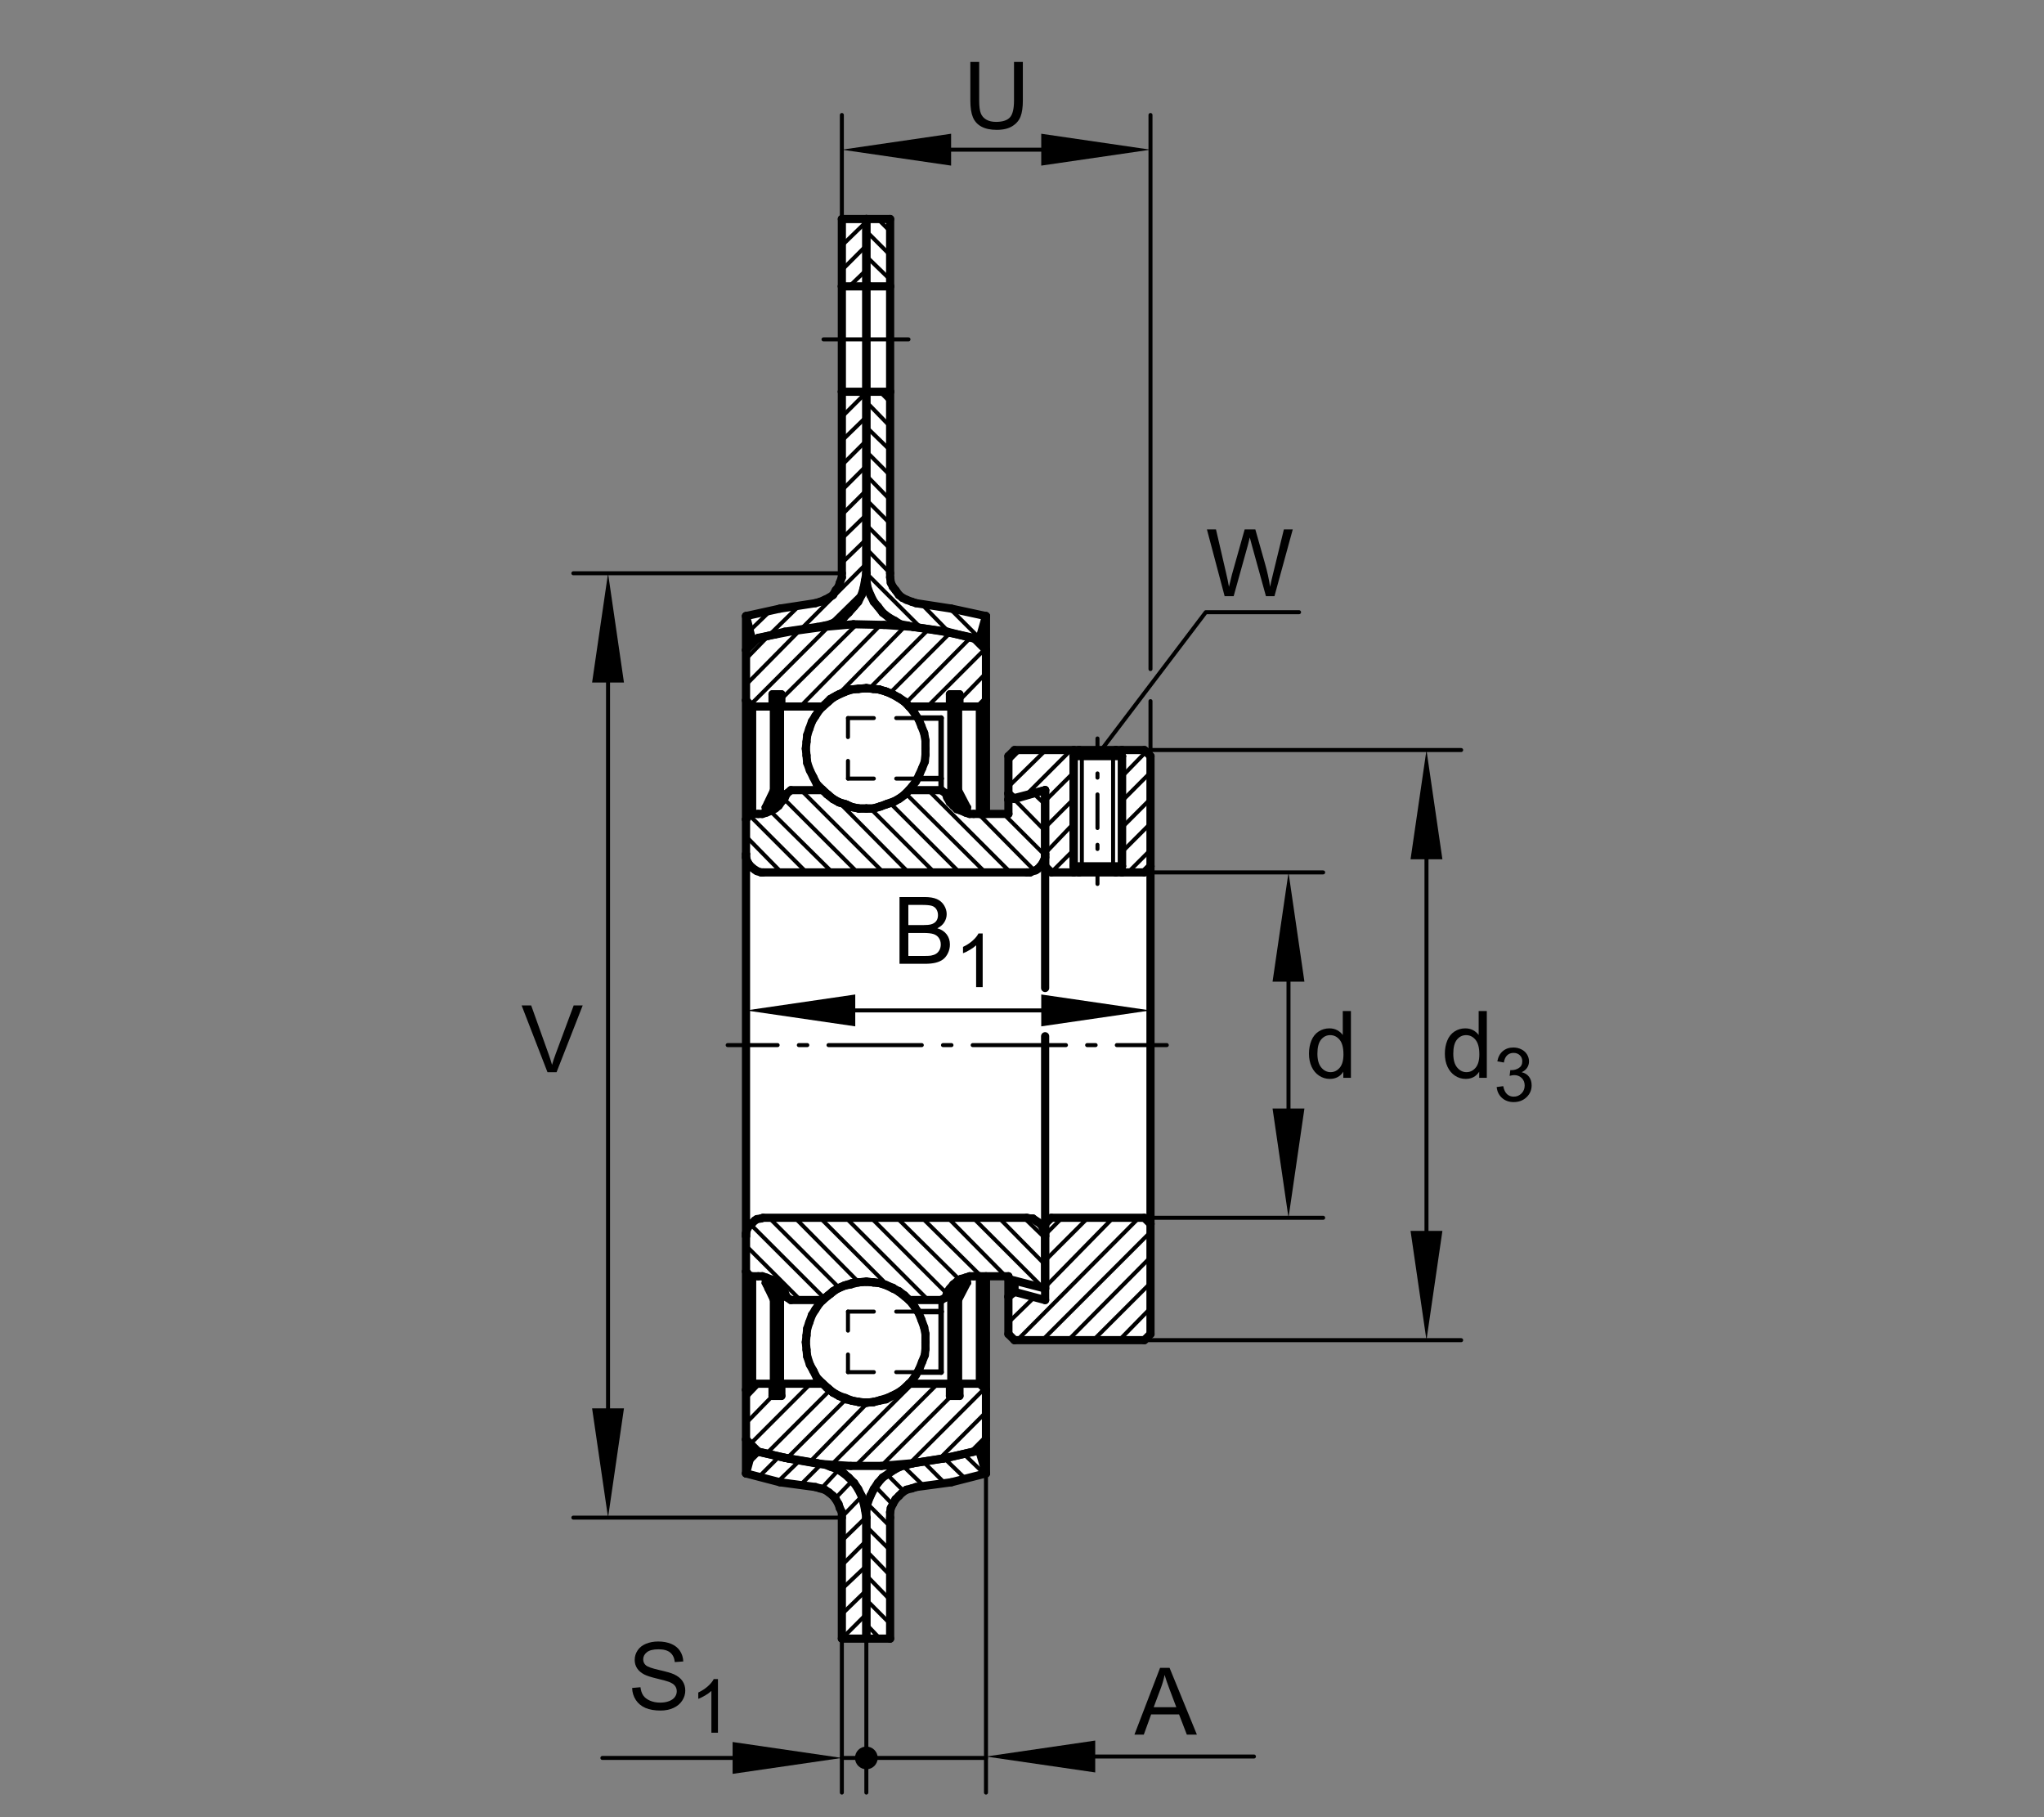 <?xml version="1.0" encoding="utf-8"?>
<!-- Generator: Adobe Illustrator 22.1.0, SVG Export Plug-In . SVG Version: 6.00 Build 0)  -->
<svg version="1.1" xmlns="http://www.w3.org/2000/svg" xmlns:xlink="http://www.w3.org/1999/xlink" x="0px" y="0px"
	 viewBox="0 0 637.795 566.929" style="enable-background:new 0 0 637.795 566.929;" xml:space="preserve">
<rect x="0" y="0" width="637.795" height="566.929" fill="#808080" stroke="none"/>
<style type="text/css">
	
		.Kontur_0_x002C_12_MZ_Anschl_AB_Lager{fill:none;stroke:#000000;stroke-width:0.34;stroke-linecap:round;stroke-linejoin:round;stroke-miterlimit:10;}
	
		._x0030__x002C_088{fill:none;stroke:#000000;stroke-width:0.25;stroke-linecap:round;stroke-linejoin:round;stroke-miterlimit:10.433;}
	
		._x0030__x002C_088_Pfeil_Li{fill:none;stroke:#000000;stroke-width:0.25;stroke-linecap:round;stroke-linejoin:round;stroke-miterlimit:10.433;}
	
		._x0030__x002C_088_Pfeile_LiRe{fill:none;stroke:#000000;stroke-width:0.25;stroke-linecap:round;stroke-linejoin:round;stroke-miterlimit:10.433;}
	.Hinweislinien_sw_0_x002C_12_x002F_0_x002C_35_Kreisziffer{fill:none;stroke:#FFFFFF;stroke-width:0.992;}
	.st0{fill:none;}
	.st1{fill:#FFFFFF;}
	.st2{fill:none;stroke:#000000;stroke-width:1.25;stroke-linecap:round;stroke-linejoin:round;stroke-miterlimit:10.433;}
	.st3{fill:none;stroke:#000000;stroke-width:2.551;stroke-linecap:round;stroke-linejoin:round;stroke-miterlimit:10;}
	.st4{fill:none;stroke:#000000;stroke-width:1.701;stroke-linecap:round;stroke-linejoin:round;stroke-miterlimit:10;}
	.st5{fill:none;stroke:#000000;stroke-width:1.25;stroke-linecap:round;stroke-linejoin:round;}
	.st6{fill:none;stroke:#000000;stroke-width:1.25;stroke-linecap:round;stroke-linejoin:round;stroke-dasharray:2.646,6.615;}
	
		.st7{fill:none;stroke:#000000;stroke-width:1.25;stroke-linecap:round;stroke-linejoin:round;stroke-dasharray:29.105,6.615,2.646,6.615;}
	.st8{fill:none;stroke:#000000;stroke-width:1.25;stroke-linecap:round;stroke-linejoin:round;stroke-dasharray:1.31,5.239;}
	
		.st9{fill:none;stroke:#000000;stroke-width:1.25;stroke-linecap:round;stroke-linejoin:round;stroke-dasharray:10.477,5.239,1.31,5.239;}
	.st10{fill-rule:evenodd;clip-rule:evenodd;}
</style>
<g id="rahmen">
	<rect id="Rahmen_x5F_transp_1_" class="st0" width="637.795" height="566.929"/>
</g>
<g id="diagramm_x5F_hintergrund">
</g>
<g id="fuellungen">
	<path class="st1" d="M262.189,69.092l0.464,108.97c0,0,0.703,7.949-7.715,9.587c-8.413,1.636-21.509,3.975-21.509,3.975
		l-1.172,1.635l-0.234,266.113c0,0,15.435,4.444,21.748,4.444c0,0,8.418,1.401,8.418,9.353c0,7.949,0.234,36.948,0.234,36.948
		l1.641,1.401h12.388l1.401-1.401l-0.229-37.649c0,0,0-6.547,7.485-8.418c7.48-1.87,21.04-2.338,22.681-5.378
		c1.635-3.042,0-59.629,0-59.629l5.38-0.705l1.397,1.875l-0.229,14.965c0,0,2.334,3.038,3.741,3.038
		c1.401,0,37.646,0.234,37.646,0.234s3.276-1.169,3.276-3.508c0-2.336,0-177.485,0-177.485s0.932-4.209-3.506-3.975
		c-4.444,0.232-37.886,0-37.886,0s-3.271,1.404-3.505,3.743c-0.24,2.336,0.703,15.2,0.703,15.2l-2.104,0.936l-4.682-0.234
		l-0.616-58.618l-1.875-2.805l-19.023-3.74c0,0-8.73,0.31-8.73-10.6c0-10.913,0.313-107.568,0.313-107.568l-1.865-1.87
		l-12.158-0.315L262.189,69.092z"/>
</g>
<g id="schraffuren">
	<line class="st2" x1="241.056" y1="434.866" x2="241.691" y2="435.503"/>
	<line class="st2" x1="242.116" y1="435.503" x2="241.056" y2="434.444"/>
	<line class="st2" x1="241.056" y1="433.809" x2="242.755" y2="435.503"/>
	<line class="st2" x1="243.385" y1="435.503" x2="241.056" y2="433.169"/>
	<line class="st2" x1="241.056" y1="432.744" x2="243.81" y2="435.503"/>
	<line class="st2" x1="243.81" y1="435.078" x2="241.056" y2="432.109"/>
	<line class="st2" x1="241.056" y1="431.687" x2="243.81" y2="434.654"/>
	<line class="st2" x1="243.81" y1="434.018" x2="241.056" y2="431.052"/>
	<line class="st2" x1="241.056" y1="430.622" x2="243.81" y2="433.594"/>
	<line class="st2" x1="243.81" y1="432.959" x2="241.056" y2="429.986"/>
	<line class="st2" x1="241.056" y1="429.563" x2="243.81" y2="432.531"/>
	<line class="st2" x1="243.81" y1="431.897" x2="241.056" y2="428.926"/>
	<line class="st2" x1="241.056" y1="428.501" x2="243.81" y2="431.472"/>
	<line class="st2" x1="243.81" y1="430.837" x2="241.056" y2="427.866"/>
	<line class="st2" x1="241.056" y1="427.441" x2="243.81" y2="430.408"/>
	<line class="st2" x1="243.81" y1="429.773" x2="241.056" y2="426.807"/>
	<line class="st2" x1="241.056" y1="426.169" x2="243.81" y2="429.135"/>
	<line class="st2" x1="243.81" y1="428.501" x2="241.056" y2="425.745"/>
	<line class="st2" x1="241.056" y1="425.108" x2="243.81" y2="427.866"/>
	<line class="st2" x1="243.81" y1="427.441" x2="241.056" y2="424.685"/>
	<line class="st2" x1="241.056" y1="424.05" x2="243.81" y2="426.807"/>
	<line class="st2" x1="243.81" y1="426.169" x2="241.056" y2="423.621"/>
	<line class="st2" x1="241.056" y1="422.988" x2="243.81" y2="425.745"/>
	<line class="st2" x1="243.81" y1="425.108" x2="241.056" y2="422.566"/>
	<line class="st2" x1="241.056" y1="421.928" x2="243.81" y2="424.685"/>
	<line class="st2" x1="243.81" y1="424.05" x2="241.056" y2="421.501"/>
	<line class="st2" x1="241.056" y1="420.864" x2="243.81" y2="423.621"/>
	<line class="st2" x1="243.81" y1="422.988" x2="241.056" y2="420.232"/>
	<line class="st2" x1="241.056" y1="419.807" x2="243.81" y2="422.566"/>
	<line class="st2" x1="243.81" y1="421.928" x2="241.056" y2="419.17"/>
	<line class="st2" x1="241.056" y1="418.745" x2="243.81" y2="421.501"/>
	<line class="st2" x1="243.81" y1="420.864" x2="241.056" y2="418.108"/>
	<line class="st2" x1="241.056" y1="417.686" x2="243.81" y2="420.232"/>
	<line class="st2" x1="243.81" y1="419.807" x2="241.056" y2="417.051"/>
	<line class="st2" x1="241.056" y1="416.624" x2="243.81" y2="419.17"/>
	<line class="st2" x1="243.81" y1="418.745" x2="241.056" y2="415.987"/>
	<line class="st2" x1="241.056" y1="415.564" x2="243.81" y2="418.108"/>
	<line class="st2" x1="243.81" y1="417.686" x2="241.056" y2="414.929"/>
	<line class="st2" x1="241.056" y1="414.502" x2="243.81" y2="417.051"/>
	<line class="st2" x1="243.81" y1="416.624" x2="241.056" y2="413.867"/>
	<line class="st2" x1="241.056" y1="413.23" x2="243.81" y2="415.987"/>
	<line class="st2" x1="243.81" y1="415.564" x2="241.056" y2="412.805"/>
	<line class="st2" x1="241.056" y1="412.171" x2="243.81" y2="414.929"/>
	<line class="st2" x1="243.81" y1="414.502" x2="241.056" y2="411.743"/>
	<line class="st2" x1="241.056" y1="410.898" x2="243.81" y2="413.867"/>
	<line class="st2" x1="243.81" y1="413.23" x2="241.056" y2="410.261"/>
	<line class="st2" x1="241.056" y1="409.834" x2="243.81" y2="412.805"/>
	<line class="st2" x1="243.81" y1="412.171" x2="241.056" y2="409.199"/>
	<line class="st2" x1="241.056" y1="408.777" x2="243.81" y2="411.743"/>
	<line class="st2" x1="243.81" y1="411.108" x2="241.056" y2="408.142"/>
	<line class="st2" x1="241.056" y1="407.712" x2="243.81" y2="410.684"/>
	<line class="st2" x1="243.81" y1="410.047" x2="241.056" y2="407.078"/>
	<line class="st2" x1="241.056" y1="406.655" x2="243.81" y2="409.626"/>
	<line class="st2" x1="243.81" y1="408.987" x2="241.056" y2="406.018"/>
	<line class="st2" x1="241.056" y1="405.593" x2="243.81" y2="408.565"/>
	<line class="st2" x1="243.81" y1="407.927" x2="240.631" y2="404.534"/>
	<line class="st2" x1="239.992" y1="403.262" x2="243.81" y2="407.505"/>
	<line class="st2" x1="243.81" y1="406.867" x2="239.147" y2="402.199"/>
	<line class="st2" x1="238.722" y1="401.14" x2="243.81" y2="406.228"/>
	<line class="st2" x1="243.81" y1="405.808" x2="238.722" y2="400.293"/>
	<line class="st2" x1="238.937" y1="400.078" x2="243.605" y2="404.746"/>
	<line class="st2" x1="242.96" y1="403.684" x2="239.147" y2="400.078"/>
	<line class="st2" x1="239.782" y1="399.871" x2="242.536" y2="402.627"/>
	<line class="st2" x1="241.906" y1="401.563" x2="239.992" y2="399.656"/>
	<line class="st2" x1="240.417" y1="399.233" x2="241.481" y2="400.293"/>
	<line class="st2" x1="296.413" y1="435.503" x2="296.627" y2="435.503"/>
	<line class="st2" x1="297.267" y1="435.503" x2="296.413" y2="434.866"/>
	<line class="st2" x1="296.413" y1="434.444" x2="297.692" y2="435.503"/>
	<line class="st2" x1="298.322" y1="435.503" x2="296.413" y2="433.809"/>
	<line class="st2" x1="296.413" y1="433.169" x2="298.752" y2="435.503"/>
	<line class="st2" x1="299.386" y1="435.503" x2="296.413" y2="432.744"/>
	<line class="st2" x1="296.413" y1="432.109" x2="299.386" y2="434.866"/>
	<line class="st2" x1="299.386" y1="434.444" x2="296.413" y2="431.687"/>
	<line class="st2" x1="296.413" y1="431.052" x2="299.386" y2="433.809"/>
	<line class="st2" x1="299.386" y1="433.169" x2="296.413" y2="430.408"/>
	<line class="st2" x1="296.413" y1="429.773" x2="299.386" y2="432.744"/>
	<line class="st2" x1="299.386" y1="432.109" x2="296.413" y2="429.135"/>
	<line class="st2" x1="296.413" y1="428.714" x2="299.386" y2="431.687"/>
	<line class="st2" x1="299.386" y1="431.052" x2="296.413" y2="428.078"/>
	<line class="st2" x1="296.413" y1="427.651" x2="299.386" y2="430.622"/>
	<line class="st2" x1="299.386" y1="429.986" x2="296.413" y2="427.017"/>
	<line class="st2" x1="296.413" y1="426.594" x2="299.386" y2="429.563"/>
	<line class="st2" x1="299.386" y1="428.926" x2="296.413" y2="425.957"/>
	<line class="st2" x1="296.413" y1="425.532" x2="299.386" y2="428.501"/>
	<line class="st2" x1="299.386" y1="427.866" x2="296.413" y2="424.895"/>
	<line class="st2" x1="296.413" y1="424.47" x2="299.386" y2="427.441"/>
	<line class="st2" x1="299.386" y1="426.807" x2="296.413" y2="423.836"/>
	<line class="st2" x1="296.413" y1="423.201" x2="299.386" y2="426.169"/>
	<line class="st2" x1="299.386" y1="425.745" x2="296.413" y2="422.773"/>
	<line class="st2" x1="296.413" y1="422.136" x2="299.386" y2="425.108"/>
	<line class="st2" x1="299.386" y1="424.685" x2="296.413" y2="421.716"/>
	<line class="st2" x1="296.413" y1="421.079" x2="299.386" y2="424.05"/>
	<line class="st2" x1="299.386" y1="423.621" x2="296.413" y2="420.654"/>
	<line class="st2" x1="296.413" y1="420.017" x2="299.386" y2="422.988"/>
	<line class="st2" x1="299.386" y1="422.566" x2="296.413" y2="419.595"/>
	<line class="st2" x1="296.413" y1="418.96" x2="299.386" y2="421.716"/>
	<line class="st2" x1="299.386" y1="421.079" x2="296.413" y2="418.535"/>
	<line class="st2" x1="296.413" y1="417.898" x2="299.386" y2="420.654"/>
	<line class="st2" x1="299.386" y1="420.017" x2="296.413" y2="417.473"/>
	<line class="st2" x1="296.413" y1="416.836" x2="299.386" y2="419.595"/>
	<line class="st2" x1="299.386" y1="418.96" x2="296.413" y2="416.201"/>
	<line class="st2" x1="296.413" y1="415.779" x2="299.386" y2="418.535"/>
	<line class="st2" x1="299.386" y1="417.898" x2="296.413" y2="415.142"/>
	<line class="st2" x1="296.413" y1="414.715" x2="299.386" y2="417.473"/>
	<line class="st2" x1="299.386" y1="416.836" x2="296.413" y2="414.079"/>
	<line class="st2" x1="296.413" y1="413.657" x2="299.386" y2="416.201"/>
	<line class="st2" x1="299.386" y1="415.779" x2="296.413" y2="413.02"/>
	<line class="st2" x1="296.413" y1="412.595" x2="299.386" y2="415.142"/>
	<line class="st2" x1="299.386" y1="414.715" x2="296.413" y2="411.956"/>
	<line class="st2" x1="296.413" y1="411.533" x2="299.386" y2="414.079"/>
	<line class="st2" x1="299.386" y1="413.657" x2="296.413" y2="410.898"/>
	<line class="st2" x1="296.413" y1="410.261" x2="299.386" y2="413.02"/>
	<line class="st2" x1="299.386" y1="412.595" x2="296.413" y2="409.834"/>
	<line class="st2" x1="296.413" y1="409.199" x2="299.386" y2="411.956"/>
	<line class="st2" x1="299.386" y1="411.533" x2="296.413" y2="408.777"/>
	<line class="st2" x1="296.413" y1="408.142" x2="299.386" y2="410.898"/>
	<line class="st2" x1="299.386" y1="410.261" x2="296.413" y2="407.712"/>
	<line class="st2" x1="296.413" y1="407.078" x2="299.386" y2="409.834"/>
	<line class="st2" x1="299.386" y1="409.199" x2="296.413" y2="406.655"/>
	<line class="st2" x1="296.413" y1="406.018" x2="299.386" y2="408.777"/>
	<line class="st2" x1="299.386" y1="408.142" x2="296.627" y2="405.593"/>
	<line class="st2" x1="296.627" y1="404.956" x2="299.386" y2="407.712"/>
	<line class="st2" x1="299.386" y1="407.078" x2="296.842" y2="404.746"/>
	<line class="st2" x1="296.842" y1="404.534" x2="299.386" y2="406.655"/>
	<line class="st2" x1="299.386" y1="406.018" x2="297.267" y2="403.897"/>
	<line class="st2" x1="297.477" y1="403.684" x2="299.386" y2="405.593"/>
	<line class="st2" x1="299.601" y1="405.171" x2="297.477" y2="403.262"/>
	<line class="st2" x1="297.692" y1="402.837" x2="299.601" y2="404.746"/>
	<line class="st2" x1="299.816" y1="404.534" x2="297.897" y2="402.627"/>
	<line class="st2" x1="297.897" y1="402.199" x2="300.241" y2="404.112"/>
	<line class="st2" x1="300.241" y1="403.684" x2="298.322" y2="401.777"/>
	<line class="st2" x1="298.537" y1="401.563" x2="300.446" y2="403.262"/>
	<line class="st2" x1="300.661" y1="403.049" x2="298.537" y2="400.925"/>
	<line class="st2" x1="298.752" y1="400.716" x2="300.661" y2="402.627"/>
	<line class="st2" x1="300.871" y1="402.199" x2="299.171" y2="400.293"/>
	<line class="st2" x1="299.171" y1="399.871" x2="301.291" y2="401.99"/>
	<line class="st2" x1="301.291" y1="401.563" x2="299.386" y2="399.656"/>
	<line class="st2" x1="299.601" y1="399.233" x2="301.505" y2="401.14"/>
	<line class="st2" x1="301.71" y1="400.925" x2="300.661" y2="399.871"/>
	<line class="st2" x1="358.991" y1="408.142" x2="349.235" y2="418.108"/>
	<line class="st2" x1="341.173" y1="418.108" x2="358.991" y2="400.293"/>
	<line class="st2" x1="358.991" y1="392.232" x2="333.332" y2="418.108"/>
	<line class="st2" x1="325.26" y1="418.108" x2="358.991" y2="384.383"/>
	<line class="st2" x1="355.387" y1="379.927" x2="317.418" y2="418.108"/>
	<line class="st2" x1="314.655" y1="412.595" x2="322.716" y2="404.746"/>
	<line class="st2" x1="326.115" y1="401.563" x2="347.321" y2="379.927"/>
	<line class="st2" x1="339.479" y1="379.927" x2="326.115" y2="393.289"/>
	<line class="st2" x1="315.294" y1="404.534" x2="314.655" y2="404.746"/>
	<line class="st2" x1="326.115" y1="385.232" x2="331.413" y2="379.927"/>
	<line class="st2" x1="303.2" y1="453.32" x2="307.658" y2="448.655"/>
	<line class="st2" x1="307.658" y1="440.593" x2="292.809" y2="455.442"/>
	<line class="st2" x1="283.688" y1="456.714" x2="307.238" y2="433.169"/>
	<line class="st2" x1="300.661" y1="431.687" x2="299.386" y2="433.169"/>
	<line class="st2" x1="296.842" y1="435.503" x2="274.992" y2="457.349"/>
	<line class="st2" x1="266.93" y1="457.349" x2="292.599" y2="431.687"/>
	<line class="st2" x1="284.748" y1="431.687" x2="259.513" y2="456.926"/>
	<line class="st2" x1="252.511" y1="456.289" x2="270.968" y2="437.41"/>
	<line class="st2" x1="263.957" y1="436.565" x2="245.504" y2="455.017"/>
	<line class="st2" x1="238.937" y1="453.747" x2="258.874" y2="433.809"/>
	<line class="st2" x1="252.931" y1="431.687" x2="234.054" y2="450.564"/>
	<line class="st2" x1="232.78" y1="443.989" x2="241.056" y2="435.503"/>
	<line class="st2" x1="243.81" y1="432.744" x2="244.875" y2="431.687"/>
	<line class="st2" x1="237.023" y1="431.687" x2="232.78" y2="436.14"/>
	<line class="st2" x1="234.474" y1="398.169" x2="232.78" y2="396.262"/>
	<line class="st2" x1="232.78" y1="388.626" x2="249.757" y2="405.593"/>
	<line class="st2" x1="257.389" y1="405.171" x2="234.054" y2="381.839"/>
	<line class="st2" x1="239.992" y1="379.927" x2="261.842" y2="401.777"/>
	<line class="st2" x1="267.99" y1="400.078" x2="248.053" y2="379.927"/>
	<line class="st2" x1="255.9" y1="379.927" x2="277.541" y2="401.563"/>
	<line class="st2" x1="289.63" y1="405.593" x2="263.957" y2="379.927"/>
	<line class="st2" x1="271.813" y1="379.927" x2="295.568" y2="403.684"/>
	<line class="st2" x1="299.386" y1="399.233" x2="279.87" y2="379.927"/>
	<line class="st2" x1="287.721" y1="379.927" x2="306.173" y2="398.169"/>
	<line class="st2" x1="315.08" y1="399.021" x2="314.655" y2="399.021"/>
	<line class="st2" x1="313.805" y1="398.169" x2="295.778" y2="379.927"/>
	<line class="st2" x1="303.629" y1="379.927" x2="325.695" y2="401.99"/>
	<line class="st2" x1="326.115" y1="394.563" x2="311.691" y2="379.927"/>
	<line class="st2" x1="319.538" y1="379.927" x2="326.115" y2="386.292"/>
	<line class="st2" x1="270.329" y1="506.775" x2="274.572" y2="511.225"/>
	<line class="st2" x1="277.751" y1="506.56" x2="270.329" y2="499.135"/>
	<line class="st2" x1="270.329" y1="491.501" x2="277.751" y2="499.135"/>
	<line class="st2" x1="277.751" y1="491.501" x2="270.329" y2="483.862"/>
	<line class="st2" x1="270.329" y1="476.228" x2="277.751" y2="483.652"/>
	<line class="st2" x1="277.751" y1="476.228" x2="270.753" y2="469.229"/>
	<line class="st2" x1="273.297" y1="463.926" x2="278.6" y2="469.441"/>
	<line class="st2" x1="282.204" y1="465.41" x2="276.691" y2="459.895"/>
	<line class="st2" x1="281.779" y1="457.349" x2="288.361" y2="463.714"/>
	<line class="st2" x1="294.723" y1="462.651" x2="288.361" y2="456.289"/>
	<line class="st2" x1="294.723" y1="455.017" x2="301.291" y2="461.382"/>
	<line class="st2" x1="307.238" y1="459.895" x2="300.871" y2="453.747"/>
	<line class="st2" x1="262.687" y1="511.225" x2="270.329" y2="503.591"/>
	<line class="st2" x1="270.329" y1="496.164" x2="262.687" y2="503.591"/>
	<line class="st2" x1="262.687" y1="495.745" x2="270.329" y2="488.53"/>
	<line class="st2" x1="270.329" y1="480.684" x2="262.687" y2="488.32"/>
	<line class="st2" x1="262.687" y1="480.684" x2="270.329" y2="473.259"/>
	<line class="st2" x1="268.839" y1="466.897" x2="262.687" y2="473.259"/>
	<line class="st2" x1="260.568" y1="467.536" x2="265.876" y2="462.017"/>
	<line class="st2" x1="261.632" y1="458.623" x2="256.325" y2="464.348"/>
	<line class="st2" x1="249.543" y1="463.504" x2="256.325" y2="456.714"/>
	<line class="st2" x1="249.543" y1="455.654" x2="242.96" y2="462.017"/>
	<line class="st2" x1="236.813" y1="460.747" x2="242.96" y2="454.592"/>
	<line class="st2" x1="236.813" y1="453.32" x2="233.629" y2="456.504"/>
	<line class="st2" x1="299.386" y1="252.661" x2="299.601" y2="252.871"/>
	<line class="st2" x1="300.241" y1="252.661" x2="298.752" y2="251.599"/>
	<line class="st2" x1="298.322" y1="250.54" x2="300.446" y2="252.446"/>
	<line class="st2" x1="300.661" y1="252.446" x2="297.692" y2="249.475"/>
	<line class="st2" x1="297.267" y1="248.421" x2="301.291" y2="252.237"/>
	<line class="st2" x1="301.505" y1="251.812" x2="296.842" y2="247.354"/>
	<line class="st2" x1="296.413" y1="246.509" x2="301.71" y2="251.812"/>
	<line class="st2" x1="301.505" y1="250.755" x2="296.413" y2="245.874"/>
	<line class="st2" x1="296.413" y1="245.447" x2="300.871" y2="249.69"/>
	<line class="st2" x1="300.446" y1="248.631" x2="296.413" y2="244.81"/>
	<line class="st2" x1="296.413" y1="244.387" x2="299.601" y2="247.571"/>
	<line class="st2" x1="299.386" y1="246.509" x2="296.413" y2="243.75"/>
	<line class="st2" x1="296.413" y1="242.903" x2="299.386" y2="245.874"/>
	<line class="st2" x1="299.386" y1="245.447" x2="296.413" y2="242.476"/>
	<line class="st2" x1="296.413" y1="241.839" x2="299.386" y2="244.81"/>
	<line class="st2" x1="299.386" y1="244.387" x2="296.413" y2="241.416"/>
	<line class="st2" x1="296.413" y1="240.784" x2="299.386" y2="243.75"/>
	<line class="st2" x1="299.386" y1="243.325" x2="296.413" y2="240.359"/>
	<line class="st2" x1="296.413" y1="239.719" x2="299.386" y2="242.688"/>
	<line class="st2" x1="299.386" y1="242.268" x2="296.413" y2="239.297"/>
	<line class="st2" x1="296.413" y1="238.657" x2="299.386" y2="241.629"/>
	<line class="st2" x1="299.386" y1="240.994" x2="296.413" y2="238.023"/>
	<line class="st2" x1="296.413" y1="237.603" x2="299.386" y2="240.569"/>
	<line class="st2" x1="299.386" y1="239.932" x2="296.413" y2="236.963"/>
	<line class="st2" x1="296.413" y1="236.538" x2="299.386" y2="239.509"/>
	<line class="st2" x1="299.386" y1="238.872" x2="296.413" y2="235.901"/>
	<line class="st2" x1="296.413" y1="235.481" x2="299.386" y2="238.447"/>
	<line class="st2" x1="299.386" y1="237.813" x2="296.413" y2="234.846"/>
	<line class="st2" x1="296.413" y1="234.419" x2="299.386" y2="237.388"/>
	<line class="st2" x1="299.386" y1="236.753" x2="296.413" y2="233.782"/>
	<line class="st2" x1="296.413" y1="233.357" x2="299.386" y2="236.323"/>
	<line class="st2" x1="299.386" y1="235.691" x2="296.413" y2="232.722"/>
	<line class="st2" x1="296.413" y1="232.298" x2="299.386" y2="235.266"/>
	<line class="st2" x1="299.386" y1="234.419" x2="296.413" y2="231.663"/>
	<line class="st2" x1="296.413" y1="231.023" x2="299.386" y2="233.782"/>
	<line class="st2" x1="299.386" y1="233.357" x2="296.413" y2="230.598"/>
	<line class="st2" x1="296.413" y1="229.964" x2="299.386" y2="232.722"/>
	<line class="st2" x1="299.386" y1="232.298" x2="296.413" y2="229.536"/>
	<line class="st2" x1="296.413" y1="228.902" x2="299.386" y2="231.663"/>
	<line class="st2" x1="299.386" y1="231.023" x2="296.413" y2="228.479"/>
	<line class="st2" x1="296.413" y1="227.842" x2="299.386" y2="230.598"/>
	<line class="st2" x1="299.386" y1="229.964" x2="296.413" y2="227.415"/>
	<line class="st2" x1="296.413" y1="226.78" x2="299.386" y2="229.536"/>
	<line class="st2" x1="299.386" y1="228.902" x2="296.413" y2="226.358"/>
	<line class="st2" x1="296.413" y1="225.72" x2="299.386" y2="228.479"/>
	<line class="st2" x1="299.386" y1="227.842" x2="296.413" y2="225.086"/>
	<line class="st2" x1="296.413" y1="224.658" x2="299.386" y2="227.415"/>
	<line class="st2" x1="299.386" y1="226.78" x2="296.413" y2="224.026"/>
	<line class="st2" x1="296.413" y1="223.601" x2="299.386" y2="226.358"/>
	<line class="st2" x1="299.386" y1="225.72" x2="296.413" y2="222.964"/>
	<line class="st2" x1="296.413" y1="222.539" x2="299.386" y2="225.086"/>
	<line class="st2" x1="299.386" y1="224.658" x2="296.413" y2="221.902"/>
	<line class="st2" x1="296.413" y1="221.477" x2="299.386" y2="224.026"/>
	<line class="st2" x1="299.386" y1="223.601" x2="296.413" y2="220.845"/>
	<line class="st2" x1="296.413" y1="220.415" x2="299.386" y2="222.964"/>
	<line class="st2" x1="299.386" y1="222.539" x2="296.413" y2="219.78"/>
	<line class="st2" x1="296.413" y1="219.358" x2="299.386" y2="221.902"/>
	<line class="st2" x1="299.386" y1="221.477" x2="296.413" y2="218.721"/>
	<line class="st2" x1="296.413" y1="218.086" x2="299.386" y2="220.845"/>
	<line class="st2" x1="299.386" y1="220.415" x2="296.413" y2="217.659"/>
	<line class="st2" x1="296.413" y1="217.024" x2="299.386" y2="219.78"/>
	<line class="st2" x1="299.386" y1="219.358" x2="296.627" y2="216.599"/>
	<line class="st2" x1="297.267" y1="216.599" x2="299.386" y2="218.721"/>
	<line class="st2" x1="299.386" y1="218.086" x2="297.692" y2="216.599"/>
	<line class="st2" x1="298.322" y1="216.599" x2="299.386" y2="217.659"/>
	<line class="st2" x1="299.386" y1="217.024" x2="298.752" y2="216.599"/>
	<line class="st2" x1="238.512" y1="251.599" x2="238.937" y2="251.812"/>
	<line class="st2" x1="239.992" y1="252.446" x2="238.722" y2="251.392"/>
	<line class="st2" x1="238.937" y1="250.755" x2="240.841" y2="252.871"/>
	<line class="st2" x1="241.056" y1="252.446" x2="238.937" y2="250.54"/>
	<line class="st2" x1="239.147" y1="250.325" x2="241.056" y2="252.237"/>
	<line class="st2" x1="241.481" y1="251.812" x2="239.567" y2="249.69"/>
	<line class="st2" x1="239.567" y1="249.475" x2="241.691" y2="251.392"/>
	<line class="st2" x1="241.691" y1="250.962" x2="239.782" y2="249.265"/>
	<line class="st2" x1="239.992" y1="248.631" x2="241.906" y2="250.755"/>
	<line class="st2" x1="242.116" y1="250.325" x2="239.992" y2="248.421"/>
	<line class="st2" x1="240.417" y1="247.996" x2="242.116" y2="249.905"/>
	<line class="st2" x1="242.536" y1="249.475" x2="240.631" y2="247.571"/>
	<line class="st2" x1="240.841" y1="247.354" x2="242.755" y2="249.265"/>
	<line class="st2" x1="242.755" y1="248.841" x2="240.841" y2="246.929"/>
	<line class="st2" x1="241.056" y1="246.509" x2="242.96" y2="248.421"/>
	<line class="st2" x1="243.385" y1="247.996" x2="241.056" y2="245.874"/>
	<line class="st2" x1="241.056" y1="245.447" x2="243.385" y2="247.781"/>
	<line class="st2" x1="243.605" y1="247.354" x2="241.056" y2="244.81"/>
	<line class="st2" x1="241.056" y1="244.387" x2="243.81" y2="246.929"/>
	<line class="st2" x1="243.81" y1="246.716" x2="241.056" y2="243.75"/>
	<line class="st2" x1="241.056" y1="243.325" x2="243.81" y2="246.297"/>
	<line class="st2" x1="243.81" y1="245.659" x2="241.056" y2="242.688"/>
	<line class="st2" x1="241.056" y1="242.268" x2="243.81" y2="245.235"/>
	<line class="st2" x1="243.81" y1="244.597" x2="241.056" y2="241.629"/>
	<line class="st2" x1="241.056" y1="240.994" x2="243.81" y2="243.96"/>
	<line class="st2" x1="243.81" y1="243.54" x2="241.056" y2="240.569"/>
	<line class="st2" x1="241.056" y1="239.932" x2="243.81" y2="242.903"/>
	<line class="st2" x1="243.81" y1="242.476" x2="241.056" y2="239.509"/>
	<line class="st2" x1="241.056" y1="238.872" x2="243.81" y2="241.839"/>
	<line class="st2" x1="243.81" y1="240.994" x2="241.056" y2="238.447"/>
	<line class="st2" x1="241.056" y1="237.813" x2="243.81" y2="240.569"/>
	<line class="st2" x1="243.81" y1="239.932" x2="241.056" y2="237.388"/>
	<line class="st2" x1="241.056" y1="236.753" x2="243.81" y2="239.509"/>
	<line class="st2" x1="243.81" y1="238.872" x2="241.056" y2="236.323"/>
	<line class="st2" x1="241.056" y1="235.691" x2="243.81" y2="238.447"/>
	<line class="st2" x1="243.81" y1="237.813" x2="241.056" y2="235.266"/>
	<line class="st2" x1="241.056" y1="234.632" x2="243.81" y2="237.388"/>
	<line class="st2" x1="243.81" y1="236.753" x2="241.056" y2="233.997"/>
	<line class="st2" x1="241.056" y1="233.567" x2="243.81" y2="236.323"/>
	<line class="st2" x1="243.81" y1="235.691" x2="241.056" y2="232.932"/>
	<line class="st2" x1="241.056" y1="232.51" x2="243.81" y2="235.266"/>
	<line class="st2" x1="243.81" y1="234.632" x2="241.056" y2="231.875"/>
	<line class="st2" x1="241.056" y1="231.448" x2="243.81" y2="233.997"/>
	<line class="st2" x1="243.81" y1="233.567" x2="241.056" y2="230.808"/>
	<line class="st2" x1="241.056" y1="230.388" x2="243.81" y2="232.932"/>
	<line class="st2" x1="243.81" y1="232.51" x2="241.056" y2="229.754"/>
	<line class="st2" x1="241.056" y1="229.326" x2="243.81" y2="231.875"/>
	<line class="st2" x1="243.81" y1="231.448" x2="241.056" y2="228.687"/>
	<line class="st2" x1="241.056" y1="228.052" x2="243.81" y2="230.808"/>
	<line class="st2" x1="243.81" y1="230.388" x2="241.056" y2="227.63"/>
	<line class="st2" x1="241.056" y1="226.992" x2="243.81" y2="229.754"/>
	<line class="st2" x1="243.81" y1="229.326" x2="241.056" y2="226.57"/>
	<line class="st2" x1="241.056" y1="225.93" x2="243.81" y2="228.687"/>
	<line class="st2" x1="243.81" y1="228.052" x2="241.056" y2="225.508"/>
	<line class="st2" x1="241.056" y1="224.873" x2="243.81" y2="227.63"/>
	<line class="st2" x1="243.81" y1="226.992" x2="241.056" y2="224.448"/>
	<line class="st2" x1="241.056" y1="223.814" x2="243.81" y2="226.57"/>
	<line class="st2" x1="243.81" y1="225.93" x2="241.056" y2="222.964"/>
	<line class="st2" x1="241.056" y1="222.539" x2="243.81" y2="225.508"/>
	<line class="st2" x1="243.81" y1="224.873" x2="241.056" y2="221.902"/>
	<line class="st2" x1="241.056" y1="221.477" x2="243.81" y2="224.448"/>
	<line class="st2" x1="243.81" y1="223.814" x2="241.056" y2="220.845"/>
	<line class="st2" x1="241.056" y1="220.415" x2="243.81" y2="223.386"/>
	<line class="st2" x1="243.81" y1="222.752" x2="241.056" y2="219.78"/>
	<line class="st2" x1="241.056" y1="219.358" x2="243.81" y2="222.329"/>
	<line class="st2" x1="243.81" y1="221.692" x2="241.056" y2="218.721"/>
	<line class="st2" x1="241.056" y1="218.086" x2="243.81" y2="221.057"/>
	<line class="st2" x1="243.81" y1="220.63" x2="241.056" y2="217.659"/>
	<line class="st2" x1="241.056" y1="217.024" x2="243.81" y2="219.993"/>
	<line class="st2" x1="243.81" y1="219.573" x2="241.056" y2="216.599"/>
	<line class="st2" x1="241.691" y1="216.599" x2="243.81" y2="218.933"/>
	<line class="st2" x1="243.81" y1="218.508" x2="242.116" y2="216.599"/>
	<line class="st2" x1="242.755" y1="216.599" x2="243.81" y2="217.874"/>
	<line class="st2" x1="243.81" y1="217.449" x2="243.385" y2="216.599"/>
	<line class="st2" x1="243.81" y1="216.599" x2="243.81" y2="216.814"/>
	<line class="st2" x1="358.991" y1="265.176" x2="351.989" y2="272.175"/>
	<line class="st2" x1="350.085" y1="265.813" x2="358.991" y2="256.904"/>
	<line class="st2" x1="358.991" y1="249.265" x2="350.085" y2="258.176"/>
	<line class="st2" x1="328.024" y1="272.175" x2="335.021" y2="265.176"/>
	<line class="st2" x1="350.085" y1="249.905" x2="358.991" y2="240.994"/>
	<line class="st2" x1="357.506" y1="234.632" x2="350.085" y2="242.268"/>
	<line class="st2" x1="335.021" y1="256.904" x2="326.115" y2="266.233"/>
	<line class="st2" x1="326.115" y1="258.176" x2="335.021" y2="249.265"/>
	<line class="st2" x1="349.235" y1="235.266" x2="350.085" y2="233.997"/>
	<line class="st2" x1="335.021" y1="240.994" x2="326.115" y2="249.905"/>
	<line class="st2" x1="320.172" y1="247.996" x2="334.176" y2="233.997"/>
	<line class="st2" x1="326.33" y1="233.997" x2="314.655" y2="245.447"/>
	<line class="st2" x1="314.655" y1="237.603" x2="318.268" y2="233.997"/>
	<line class="st2" x1="305.329" y1="220.415" x2="307.658" y2="217.874"/>
	<line class="st2" x1="307.658" y1="210.022" x2="299.386" y2="218.508"/>
	<line class="st2" x1="289.42" y1="220.415" x2="307.238" y2="202.6"/>
	<line class="st2" x1="302.78" y1="198.994" x2="282.628" y2="219.358"/>
	<line class="st2" x1="277.541" y1="216.387" x2="296.413" y2="197.51"/>
	<line class="st2" x1="289.63" y1="196.448" x2="271.388" y2="214.693"/>
	<line class="st2" x1="260.783" y1="217.449" x2="282.628" y2="195.178"/>
	<line class="st2" x1="274.992" y1="194.754" x2="249.757" y2="220.415"/>
	<line class="st2" x1="243.81" y1="218.086" x2="267.355" y2="194.754"/>
	<line class="st2" x1="258.874" y1="195.178" x2="234.054" y2="219.993"/>
	<line class="st2" x1="232.78" y1="213.626" x2="249.757" y2="196.448"/>
	<line class="st2" x1="232.78" y1="260.93" x2="243.81" y2="272.175"/>
	<line class="st2" x1="251.657" y1="272.175" x2="233.844" y2="254.358"/>
	<line class="st2" x1="240.631" y1="253.296" x2="259.718" y2="272.175"/>
	<line class="st2" x1="267.565" y1="272.175" x2="244.66" y2="249.265"/>
	<line class="st2" x1="249.962" y1="246.509" x2="275.627" y2="272.175"/>
	<line class="st2" x1="283.478" y1="272.175" x2="261.418" y2="249.905"/>
	<line class="st2" x1="271.598" y1="252.237" x2="291.535" y2="272.175"/>
	<line class="st2" x1="299.386" y1="272.175" x2="277.751" y2="250.54"/>
	<line class="st2" x1="282.628" y1="247.571" x2="307.443" y2="272.175"/>
	<line class="st2" x1="315.294" y1="272.175" x2="289.63" y2="246.509"/>
	<line class="st2" x1="305.329" y1="253.933" x2="322.716" y2="271.536"/>
	<line class="st2" x1="326.115" y1="266.867" x2="313.175" y2="253.933"/>
	<line class="st2" x1="316.354" y1="249.265" x2="326.115" y2="259.234"/>
	<line class="st2" x1="326.115" y1="250.962" x2="322.506" y2="247.571"/>
	<line class="st2" x1="239.992" y1="198.15" x2="232.78" y2="205.569"/>
	<line class="st2" x1="270.329" y1="87.422" x2="272.023" y2="89.334"/>
	<line class="st2" x1="277.751" y1="87.21" x2="270.329" y2="79.998"/>
	<line class="st2" x1="270.329" y1="72.151" x2="277.751" y2="79.573"/>
	<line class="st2" x1="277.751" y1="72.151" x2="273.932" y2="68.333"/>
	<line class="st2" x1="287.292" y1="195.813" x2="270.329" y2="178.848"/>
	<line class="st2" x1="270.329" y1="171.206" x2="277.751" y2="178.848"/>
	<line class="st2" x1="287.292" y1="188.176" x2="296.413" y2="197.51"/>
	<line class="st2" x1="305.753" y1="199.207" x2="296.198" y2="189.661"/>
	<line class="st2" x1="277.751" y1="171.206" x2="270.329" y2="163.782"/>
	<line class="st2" x1="270.329" y1="155.935" x2="277.751" y2="163.357"/>
	<line class="st2" x1="306.173" y1="191.995" x2="307.443" y2="193.479"/>
	<line class="st2" x1="277.751" y1="155.935" x2="270.329" y2="148.301"/>
	<line class="st2" x1="270.329" y1="140.877" x2="277.751" y2="148.301"/>
	<line class="st2" x1="277.751" y1="140.447" x2="270.329" y2="133.24"/>
	<line class="st2" x1="270.329" y1="125.391" x2="277.751" y2="133.025"/>
	<line class="st2" x1="277.751" y1="125.391" x2="274.572" y2="122.21"/>
	<line class="st2" x1="265.026" y1="89.334" x2="270.329" y2="84.241"/>
	<line class="st2" x1="270.329" y1="76.604" x2="262.687" y2="84.241"/>
	<line class="st2" x1="262.687" y1="76.604" x2="270.329" y2="69.18"/>
	<line class="st2" x1="263.537" y1="68.333" x2="262.687" y2="68.758"/>
	<line class="st2" x1="269.259" y1="184.568" x2="258.874" y2="194.754"/>
	<line class="st2" x1="249.757" y1="196.448" x2="270.329" y2="175.877"/>
	<line class="st2" x1="270.329" y1="168.237" x2="262.687" y2="175.662"/>
	<line class="st2" x1="249.543" y1="188.811" x2="239.992" y2="198.15"/>
	<line class="st2" x1="233.844" y1="196.875" x2="240.417" y2="190.51"/>
	<line class="st2" x1="262.687" y1="168.025" x2="270.329" y2="160.603"/>
	<line class="st2" x1="270.329" y1="152.964" x2="262.687" y2="160.603"/>
	<line class="st2" x1="262.687" y1="152.964" x2="270.329" y2="145.33"/>
	<line class="st2" x1="270.329" y1="137.481" x2="262.687" y2="145.115"/>
	<line class="st2" x1="262.687" y1="137.481" x2="270.329" y2="130.056"/>
	<line class="st2" x1="270.329" y1="122.42" x2="262.687" y2="130.056"/>
</g>
<g id="lichtkanten">
	<g id="festeKanten">
	</g>
</g>
<g id="konturen">
	<line class="st3" x1="357.077" y1="418.108" x2="358.991" y2="416.201"/>
	<line class="st3" x1="358.991" y1="416.201" x2="358.991" y2="381.839"/>
	<line class="st3" x1="358.991" y1="381.839" x2="357.077" y2="379.927"/>
	<line class="st3" x1="357.077" y1="379.927" x2="328.024" y2="379.927"/>
	<line class="st3" x1="328.024" y1="379.927" x2="326.115" y2="381.839"/>
	<line class="st3" x1="326.115" y1="381.839" x2="326.115" y2="405.593"/>
	<line class="st3" x1="326.115" y1="405.593" x2="316.569" y2="403.049"/>
	<line class="st3" x1="316.569" y1="403.049" x2="314.655" y2="404.534"/>
	<line class="st3" x1="314.655" y1="404.534" x2="314.655" y2="416.201"/>
	<line class="st3" x1="314.655" y1="416.201" x2="316.569" y2="418.108"/>
	<line class="st3" x1="316.569" y1="418.108" x2="357.077" y2="418.108"/>
	<line class="st3" x1="335.021" y1="233.997" x2="336.295" y2="234.846"/>
	<line class="st3" x1="336.295" y1="234.846" x2="335.021" y2="235.901"/>
	<line class="st3" x1="335.021" y1="235.901" x2="335.021" y2="270.264"/>
	<line class="st3" x1="335.021" y1="270.264" x2="336.295" y2="271.536"/>
	<line class="st3" x1="336.295" y1="271.536" x2="335.021" y2="272.175"/>
	<line class="st3" x1="335.021" y1="272.175" x2="328.024" y2="272.175"/>
	<line class="st3" x1="328.024" y1="272.175" x2="326.115" y2="270.264"/>
	<line class="st3" x1="326.115" y1="270.264" x2="326.115" y2="246.509"/>
	<line class="st3" x1="326.115" y1="246.509" x2="316.569" y2="249.265"/>
	<line class="st3" x1="316.569" y1="249.265" x2="314.655" y2="247.571"/>
	<line class="st3" x1="314.655" y1="247.571" x2="314.655" y2="235.901"/>
	<line class="st3" x1="314.655" y1="235.901" x2="316.569" y2="233.997"/>
	<line class="st3" x1="316.569" y1="233.997" x2="335.021" y2="233.997"/>
	<line class="st3" x1="350.085" y1="233.997" x2="349.02" y2="234.846"/>
	<line class="st3" x1="349.02" y1="234.846" x2="350.085" y2="235.901"/>
	<line class="st3" x1="350.085" y1="235.901" x2="350.085" y2="270.264"/>
	<line class="st3" x1="350.085" y1="270.264" x2="349.02" y2="271.536"/>
	<line class="st3" x1="349.02" y1="271.536" x2="350.085" y2="272.175"/>
	<line class="st3" x1="350.085" y1="272.175" x2="357.077" y2="272.175"/>
	<line class="st3" x1="357.077" y1="272.175" x2="358.991" y2="270.264"/>
	<line class="st3" x1="358.991" y1="270.264" x2="358.991" y2="235.901"/>
	<line class="st3" x1="358.991" y1="235.901" x2="357.077" y2="233.997"/>
	<line class="st3" x1="357.077" y1="233.997" x2="350.085" y2="233.997"/>
	<line class="st3" x1="326.115" y1="246.509" x2="314.655" y2="249.475"/>
	<line class="st3" x1="314.655" y1="249.475" x2="314.655" y2="253.933"/>
	<line class="st3" x1="314.655" y1="253.933" x2="303.835" y2="253.933"/>
	<line class="st3" x1="303.835" y1="253.933" x2="302.565" y2="253.933"/>
	<line class="st3" x1="302.565" y1="253.933" x2="301.291" y2="253.511"/>
	<line class="st3" x1="301.291" y1="253.511" x2="299.816" y2="252.871"/>
	<line class="st3" x1="299.816" y1="252.871" x2="298.537" y2="252.446"/>
	<line class="st3" x1="298.537" y1="252.446" x2="297.477" y2="251.392"/>
	<line class="st3" x1="297.477" y1="251.392" x2="296.413" y2="250.325"/>
	<line class="st3" x1="296.413" y1="250.325" x2="295.568" y2="248.841"/>
	<line class="st3" x1="295.568" y1="248.841" x2="295.148" y2="247.571"/>
	<line class="st3" x1="295.148" y1="247.571" x2="293.659" y2="246.509"/>
	<line class="st3" x1="293.659" y1="246.509" x2="283.688" y2="246.509"/>
	<line class="st3" x1="283.688" y1="246.509" x2="282.204" y2="247.996"/>
	<line class="st3" x1="282.204" y1="247.996" x2="280.509" y2="249.265"/>
	<line class="st3" x1="280.509" y1="249.265" x2="278.6" y2="250.325"/>
	<line class="st3" x1="278.6" y1="250.325" x2="276.476" y2="250.962"/>
	<line class="st3" x1="276.476" y1="250.962" x2="274.572" y2="251.599"/>
	<line class="st3" x1="274.572" y1="251.599" x2="272.453" y2="252.237"/>
	<line class="st3" x1="272.453" y1="252.237" x2="270.329" y2="252.237"/>
	<line class="st3" x1="270.329" y1="252.237" x2="267.99" y2="252.237"/>
	<line class="st3" x1="267.99" y1="252.237" x2="265.876" y2="251.812"/>
	<line class="st3" x1="265.876" y1="251.812" x2="263.957" y2="250.962"/>
	<line class="st3" x1="263.957" y1="250.962" x2="261.842" y2="250.325"/>
	<line class="st3" x1="261.842" y1="250.325" x2="259.938" y2="249.265"/>
	<line class="st3" x1="259.938" y1="249.265" x2="258.444" y2="247.996"/>
	<line class="st3" x1="258.444" y1="247.996" x2="256.75" y2="246.509"/>
	<line class="st3" x1="256.75" y1="246.509" x2="246.779" y2="246.509"/>
	<line class="st3" x1="246.779" y1="246.509" x2="245.504" y2="247.571"/>
	<line class="st3" x1="245.504" y1="247.571" x2="244.875" y2="248.841"/>
	<line class="st3" x1="244.875" y1="248.841" x2="244.025" y2="249.905"/>
	<line class="st3" x1="244.025" y1="249.905" x2="242.96" y2="251.392"/>
	<line class="st3" x1="242.96" y1="251.392" x2="241.906" y2="252.237"/>
	<line class="st3" x1="241.906" y1="252.237" x2="240.841" y2="252.871"/>
	<line class="st3" x1="240.841" y1="252.871" x2="239.147" y2="253.511"/>
	<line class="st3" x1="239.147" y1="253.511" x2="237.873" y2="253.933"/>
	<line class="st3" x1="237.873" y1="253.933" x2="236.603" y2="253.933"/>
	<line class="st3" x1="236.603" y1="253.933" x2="234.054" y2="253.933"/>
	<line class="st3" x1="234.054" y1="253.933" x2="232.78" y2="255.628"/>
	<line class="st3" x1="232.78" y1="255.628" x2="232.78" y2="266.448"/>
	<line class="st3" x1="232.78" y1="266.448" x2="232.78" y2="267.508"/>
	<line class="st3" x1="232.78" y1="267.508" x2="233" y2="268.357"/>
	<line class="st3" x1="233" y1="268.357" x2="233.419" y2="269.204"/>
	<line class="st3" x1="233.419" y1="269.204" x2="233.844" y2="269.841"/>
	<line class="st3" x1="233.844" y1="269.841" x2="234.694" y2="270.691"/>
	<line class="st3" x1="234.694" y1="270.691" x2="235.539" y2="271.328"/>
	<line class="st3" x1="235.539" y1="271.328" x2="236.173" y2="271.751"/>
	<line class="st3" x1="236.173" y1="271.751" x2="237.453" y2="272.175"/>
	<line class="st3" x1="237.453" y1="272.175" x2="238.092" y2="272.175"/>
	<line class="st3" x1="238.092" y1="272.175" x2="320.387" y2="272.175"/>
	<line class="st3" x1="320.387" y1="272.175" x2="321.442" y2="272.175"/>
	<line class="st3" x1="321.442" y1="272.175" x2="322.292" y2="271.751"/>
	<line class="st3" x1="322.292" y1="271.751" x2="323.146" y2="271.536"/>
	<line class="st3" x1="323.146" y1="271.536" x2="323.781" y2="271.116"/>
	<line class="st3" x1="323.781" y1="271.116" x2="324.621" y2="270.264"/>
	<line class="st3" x1="324.621" y1="270.264" x2="325.26" y2="269.419"/>
	<line class="st3" x1="325.26" y1="269.419" x2="325.695" y2="268.57"/>
	<line class="st3" x1="325.695" y1="268.57" x2="326.115" y2="267.508"/>
	<line class="st3" x1="326.115" y1="267.508" x2="326.115" y2="266.448"/>
	<line class="st3" x1="326.115" y1="266.448" x2="326.115" y2="246.509"/>
	<line class="st3" x1="326.115" y1="401.99" x2="314.655" y2="399.021"/>
	<line class="st3" x1="314.655" y1="399.021" x2="314.655" y2="398.169"/>
	<line class="st3" x1="314.655" y1="398.169" x2="303.835" y2="398.169"/>
	<line class="st3" x1="303.835" y1="398.169" x2="302.565" y2="398.169"/>
	<line class="st3" x1="302.565" y1="398.169" x2="301.291" y2="398.596"/>
	<line class="st3" x1="301.291" y1="398.596" x2="299.816" y2="399.021"/>
	<line class="st3" x1="299.816" y1="399.021" x2="298.537" y2="399.871"/>
	<line class="st3" x1="298.537" y1="399.871" x2="297.477" y2="400.716"/>
	<line class="st3" x1="297.477" y1="400.716" x2="296.413" y2="401.99"/>
	<line class="st3" x1="296.413" y1="401.99" x2="295.568" y2="403.049"/>
	<line class="st3" x1="295.568" y1="403.049" x2="295.148" y2="404.746"/>
	<line class="st3" x1="295.148" y1="404.746" x2="293.659" y2="405.593"/>
	<line class="st3" x1="293.659" y1="405.593" x2="283.688" y2="405.593"/>
	<line class="st3" x1="283.688" y1="405.593" x2="282.204" y2="404.112"/>
	<line class="st3" x1="282.204" y1="404.112" x2="280.509" y2="402.837"/>
	<line class="st3" x1="280.509" y1="402.837" x2="278.6" y2="401.99"/>
	<line class="st3" x1="278.6" y1="401.99" x2="276.476" y2="400.925"/>
	<line class="st3" x1="276.476" y1="400.925" x2="274.572" y2="400.293"/>
	<line class="st3" x1="274.572" y1="400.293" x2="272.453" y2="400.078"/>
	<line class="st3" x1="272.453" y1="400.078" x2="270.329" y2="399.871"/>
	<line class="st3" x1="270.329" y1="399.871" x2="267.99" y2="400.078"/>
	<line class="st3" x1="267.99" y1="400.078" x2="265.876" y2="400.293"/>
	<line class="st3" x1="265.876" y1="400.293" x2="263.957" y2="400.925"/>
	<line class="st3" x1="263.957" y1="400.925" x2="261.842" y2="401.777"/>
	<line class="st3" x1="261.842" y1="401.777" x2="259.938" y2="402.837"/>
	<line class="st3" x1="259.938" y1="402.837" x2="258.444" y2="404.112"/>
	<line class="st3" x1="258.444" y1="404.112" x2="256.75" y2="405.593"/>
	<line class="st3" x1="256.75" y1="405.593" x2="246.779" y2="405.593"/>
	<line class="st3" x1="246.779" y1="405.593" x2="245.504" y2="404.746"/>
	<line class="st3" x1="245.504" y1="404.746" x2="244.875" y2="403.262"/>
	<line class="st3" x1="244.875" y1="403.262" x2="244.025" y2="401.99"/>
	<line class="st3" x1="244.025" y1="401.99" x2="242.96" y2="400.925"/>
	<line class="st3" x1="242.96" y1="400.925" x2="241.906" y2="399.871"/>
	<line class="st3" x1="241.906" y1="399.871" x2="240.841" y2="399.233"/>
	<line class="st3" x1="240.841" y1="399.233" x2="239.147" y2="398.596"/>
	<line class="st3" x1="239.147" y1="398.596" x2="237.873" y2="398.169"/>
	<line class="st3" x1="237.873" y1="398.169" x2="236.603" y2="398.169"/>
	<line class="st3" x1="236.603" y1="398.169" x2="234.054" y2="398.169"/>
	<line class="st3" x1="234.054" y1="398.169" x2="232.78" y2="396.687"/>
	<line class="st3" x1="232.78" y1="396.687" x2="232.78" y2="385.654"/>
	<line class="st3" x1="232.78" y1="385.654" x2="232.78" y2="384.805"/>
	<line class="st3" x1="232.78" y1="384.805" x2="233" y2="383.747"/>
	<line class="st3" x1="233" y1="383.747" x2="233.419" y2="382.898"/>
	<line class="st3" x1="233.419" y1="382.898" x2="233.844" y2="382.048"/>
	<line class="st3" x1="233.844" y1="382.048" x2="234.694" y2="381.624"/>
	<line class="st3" x1="234.694" y1="381.624" x2="235.539" y2="380.779"/>
	<line class="st3" x1="235.539" y1="380.779" x2="236.173" y2="380.354"/>
	<line class="st3" x1="236.173" y1="380.354" x2="237.453" y2="380.142"/>
	<line class="st3" x1="237.453" y1="380.142" x2="238.092" y2="379.927"/>
	<line class="st3" x1="238.092" y1="379.927" x2="320.387" y2="379.927"/>
	<line class="st3" x1="320.387" y1="379.927" x2="321.442" y2="380.142"/>
	<line class="st3" x1="321.442" y1="380.142" x2="322.292" y2="380.142"/>
	<line class="st3" x1="322.292" y1="380.142" x2="323.146" y2="380.779"/>
	<line class="st3" x1="323.146" y1="380.779" x2="323.781" y2="381.201"/>
	<line class="st3" x1="323.781" y1="381.201" x2="324.621" y2="381.839"/>
	<line class="st3" x1="324.621" y1="381.839" x2="325.26" y2="382.688"/>
	<line class="st3" x1="325.26" y1="382.688" x2="325.695" y2="383.747"/>
	<line class="st3" x1="325.695" y1="383.747" x2="326.115" y2="384.383"/>
	<line class="st3" x1="326.115" y1="384.383" x2="326.115" y2="385.654"/>
	<line class="st3" x1="326.115" y1="385.654" x2="326.115" y2="401.99"/>
	<line class="st3" x1="252.931" y1="220.415" x2="243.81" y2="220.415"/>
	<line class="st3" x1="243.81" y1="220.415" x2="256.75" y2="220.415"/>
	<line class="st3" x1="256.75" y1="220.415" x2="258.444" y2="218.933"/>
	<line class="st3" x1="258.444" y1="218.933" x2="259.938" y2="217.659"/>
	<line class="st3" x1="259.938" y1="217.659" x2="261.842" y2="216.599"/>
	<line class="st3" x1="261.842" y1="216.599" x2="263.747" y2="215.752"/>
	<line class="st3" x1="263.747" y1="215.752" x2="265.876" y2="215.115"/>
	<line class="st3" x1="265.876" y1="215.115" x2="267.99" y2="214.903"/>
	<line class="st3" x1="267.99" y1="214.903" x2="270.329" y2="214.693"/>
	<line class="st3" x1="270.329" y1="214.693" x2="272.453" y2="214.903"/>
	<line class="st3" x1="272.453" y1="214.903" x2="274.352" y2="215.115"/>
	<line class="st3" x1="274.352" y1="215.115" x2="276.476" y2="215.752"/>
	<line class="st3" x1="276.476" y1="215.752" x2="278.39" y2="216.599"/>
	<line class="st3" x1="278.39" y1="216.599" x2="280.294" y2="217.659"/>
	<line class="st3" x1="280.294" y1="217.659" x2="282.204" y2="218.933"/>
	<line class="st3" x1="282.204" y1="218.933" x2="283.688" y2="220.415"/>
	<line class="st3" x1="283.688" y1="220.415" x2="296.413" y2="220.415"/>
	<line class="st3" x1="296.413" y1="220.415" x2="296.413" y2="216.599"/>
	<line class="st3" x1="296.413" y1="216.599" x2="299.386" y2="216.599"/>
	<line class="st3" x1="299.386" y1="216.599" x2="299.386" y2="220.415"/>
	<line class="st3" x1="299.386" y1="220.415" x2="305.753" y2="220.415"/>
	<line class="st3" x1="305.753" y1="220.415" x2="307.658" y2="218.508"/>
	<line class="st3" x1="307.658" y1="218.508" x2="307.658" y2="202.81"/>
	<line class="st3" x1="307.658" y1="202.81" x2="303.835" y2="198.994"/>
	<line class="st3" x1="303.835" y1="198.994" x2="294.723" y2="197.085"/>
	<line class="st3" x1="294.723" y1="197.085" x2="285.382" y2="195.601"/>
	<line class="st3" x1="285.382" y1="195.601" x2="275.841" y2="194.964"/>
	<line class="st3" x1="275.841" y1="194.964" x2="266.295" y2="194.754"/>
	<line class="st3" x1="266.295" y1="194.754" x2="256.75" y2="195.601"/>
	<line class="st3" x1="256.75" y1="195.601" x2="247.418" y2="196.875"/>
	<line class="st3" x1="247.418" y1="196.875" x2="241.906" y2="197.935"/>
	<line class="st3" x1="241.906" y1="197.935" x2="236.603" y2="198.994"/>
	<line class="st3" x1="236.603" y1="198.994" x2="232.78" y2="202.81"/>
	<line class="st3" x1="232.78" y1="202.81" x2="232.78" y2="218.508"/>
	<line class="st3" x1="232.78" y1="218.508" x2="234.694" y2="220.415"/>
	<line class="st3" x1="234.694" y1="220.415" x2="241.056" y2="220.415"/>
	<line class="st3" x1="241.056" y1="220.415" x2="241.056" y2="216.599"/>
	<line class="st3" x1="241.056" y1="216.599" x2="243.81" y2="216.599"/>
	<line class="st3" x1="243.81" y1="216.599" x2="243.81" y2="220.415"/>
	<line class="st3" x1="243.81" y1="431.687" x2="256.75" y2="431.687"/>
	<line class="st3" x1="256.75" y1="431.687" x2="258.444" y2="433.169"/>
	<line class="st3" x1="258.444" y1="433.169" x2="259.938" y2="434.444"/>
	<line class="st3" x1="259.938" y1="434.444" x2="261.842" y2="435.503"/>
	<line class="st3" x1="261.842" y1="435.503" x2="263.747" y2="436.14"/>
	<line class="st3" x1="263.747" y1="436.14" x2="265.876" y2="436.99"/>
	<line class="st3" x1="265.876" y1="436.99" x2="267.99" y2="437.41"/>
	<line class="st3" x1="267.99" y1="437.41" x2="270.329" y2="437.622"/>
	<line class="st3" x1="270.329" y1="437.622" x2="272.453" y2="437.41"/>
	<line class="st3" x1="272.453" y1="437.41" x2="274.352" y2="436.99"/>
	<line class="st3" x1="274.352" y1="436.99" x2="276.476" y2="436.565"/>
	<line class="st3" x1="276.476" y1="436.565" x2="278.39" y2="435.503"/>
	<line class="st3" x1="278.39" y1="435.503" x2="280.294" y2="434.654"/>
	<line class="st3" x1="280.294" y1="434.654" x2="282.204" y2="433.169"/>
	<line class="st3" x1="282.204" y1="433.169" x2="283.688" y2="431.687"/>
	<line class="st3" x1="283.688" y1="431.687" x2="296.413" y2="431.687"/>
	<line class="st3" x1="296.413" y1="431.687" x2="296.413" y2="435.503"/>
	<line class="st3" x1="296.413" y1="435.503" x2="299.386" y2="435.503"/>
	<line class="st3" x1="299.386" y1="435.503" x2="299.386" y2="431.687"/>
	<line class="st3" x1="299.386" y1="431.687" x2="305.753" y2="431.687"/>
	<line class="st3" x1="305.753" y1="431.687" x2="307.658" y2="433.594"/>
	<line class="st3" x1="307.658" y1="433.594" x2="307.658" y2="449.074"/>
	<line class="st3" x1="307.658" y1="449.074" x2="303.835" y2="452.898"/>
	<line class="st3" x1="303.835" y1="452.898" x2="294.508" y2="455.017"/>
	<line class="st3" x1="294.508" y1="455.017" x2="284.748" y2="456.504"/>
	<line class="st3" x1="284.748" y1="456.504" x2="274.992" y2="457.349"/>
	<line class="st3" x1="274.992" y1="457.349" x2="265.451" y2="457.349"/>
	<line class="st3" x1="265.451" y1="457.349" x2="255.695" y2="456.714"/>
	<line class="st3" x1="255.695" y1="456.714" x2="245.924" y2="455.017"/>
	<line class="st3" x1="245.924" y1="455.017" x2="236.603" y2="452.898"/>
	<line class="st3" x1="236.603" y1="452.898" x2="232.78" y2="449.074"/>
	<line class="st3" x1="232.78" y1="449.074" x2="232.78" y2="433.594"/>
	<line class="st3" x1="232.78" y1="433.594" x2="234.694" y2="431.687"/>
	<line class="st3" x1="234.694" y1="431.687" x2="241.056" y2="431.687"/>
	<line class="st3" x1="241.056" y1="431.687" x2="241.056" y2="435.503"/>
	<line class="st3" x1="241.056" y1="435.503" x2="243.81" y2="435.503"/>
	<line class="st3" x1="243.81" y1="435.503" x2="243.81" y2="431.687"/>
	<line class="st3" x1="314.655" y1="247.571" x2="314.655" y2="249.475"/>
	<line class="st3" x1="358.991" y1="270.264" x2="358.991" y2="381.839"/>
	<line class="st3" x1="314.655" y1="404.534" x2="314.655" y2="399.021"/>
	<line class="st3" x1="316.569" y1="403.049" x2="316.569" y2="399.656"/>
	<line class="st3" x1="348.17" y1="233.997" x2="350.085" y2="233.997"/>
	<line class="st3" x1="348.17" y1="272.175" x2="350.085" y2="272.175"/>
	<line class="st3" x1="335.021" y1="272.175" x2="336.72" y2="272.175"/>
	<line class="st3" x1="335.021" y1="233.997" x2="336.72" y2="233.997"/>
	<line class="st3" x1="350.085" y1="235.901" x2="348.17" y2="233.997"/>
	<line class="st3" x1="348.17" y1="233.997" x2="336.72" y2="233.997"/>
	<line class="st3" x1="336.72" y1="233.997" x2="335.021" y2="235.901"/>
	<line class="st3" x1="335.021" y1="235.901" x2="335.021" y2="270.264"/>
	<line class="st3" x1="335.021" y1="270.264" x2="336.72" y2="272.175"/>
	<line class="st3" x1="336.72" y1="272.175" x2="348.17" y2="272.175"/>
	<line class="st3" x1="348.17" y1="272.175" x2="350.085" y2="270.264"/>
	<line class="st3" x1="350.085" y1="270.264" x2="350.085" y2="235.901"/>
	<line class="st3" x1="350.085" y1="235.901" x2="335.021" y2="235.901"/>
	<line class="st3" x1="335.021" y1="270.264" x2="350.085" y2="270.264"/>
	<line class="st3" x1="232.78" y1="433.594" x2="232.78" y2="396.687"/>
	<line class="st3" x1="307.658" y1="433.594" x2="307.658" y2="398.169"/>
	<line class="st3" x1="305.753" y1="431.687" x2="305.753" y2="398.169"/>
	<line class="st3" x1="234.694" y1="431.687" x2="234.694" y2="398.169"/>
	<line class="st3" x1="234.694" y1="220.415" x2="234.694" y2="253.933"/>
	<line class="st3" x1="305.753" y1="220.415" x2="305.753" y2="253.933"/>
	<line class="st3" x1="232.78" y1="266.448" x2="232.78" y2="385.654"/>
	<line class="st3" x1="326.115" y1="266.448" x2="326.115" y2="308.235"/>
	<line class="st3" x1="326.115" y1="323.291" x2="326.115" y2="385.654"/>
	<line class="st3" x1="232.78" y1="218.508" x2="232.78" y2="255.628"/>
	<line class="st3" x1="307.658" y1="218.508" x2="307.658" y2="253.933"/>
	<line class="st3" x1="270.329" y1="214.693" x2="272.453" y2="214.903"/>
	<line class="st3" x1="272.453" y1="214.903" x2="274.352" y2="215.115"/>
	<line class="st3" x1="274.352" y1="215.115" x2="276.476" y2="215.752"/>
	<line class="st3" x1="276.476" y1="215.752" x2="278.6" y2="216.599"/>
	<line class="st3" x1="278.6" y1="216.599" x2="280.509" y2="217.659"/>
	<line class="st3" x1="280.509" y1="217.659" x2="282.414" y2="218.933"/>
	<line class="st3" x1="282.414" y1="218.933" x2="283.903" y2="220.63"/>
	<line class="st3" x1="283.903" y1="220.63" x2="285.382" y2="222.539"/>
	<line class="st3" x1="285.382" y1="222.539" x2="286.662" y2="224.448"/>
	<line class="st3" x1="286.662" y1="224.448" x2="287.511" y2="226.57"/>
	<line class="st3" x1="287.511" y1="226.57" x2="288.361" y2="228.687"/>
	<line class="st3" x1="288.361" y1="228.687" x2="288.781" y2="231.023"/>
	<line class="st3" x1="288.781" y1="231.023" x2="288.781" y2="233.567"/>
	<line class="st3" x1="288.781" y1="233.567" x2="288.781" y2="235.481"/>
	<line class="st3" x1="288.781" y1="235.481" x2="288.571" y2="237.603"/>
	<line class="st3" x1="288.571" y1="237.603" x2="287.721" y2="239.719"/>
	<line class="st3" x1="287.721" y1="239.719" x2="286.877" y2="241.629"/>
	<line class="st3" x1="286.877" y1="241.629" x2="285.812" y2="243.75"/>
	<line class="st3" x1="285.812" y1="243.75" x2="284.533" y2="245.447"/>
	<line class="st3" x1="284.533" y1="245.447" x2="282.838" y2="247.354"/>
	<line class="st3" x1="282.838" y1="247.354" x2="281.359" y2="248.631"/>
	<line class="st3" x1="281.359" y1="248.631" x2="279.235" y2="249.905"/>
	<line class="st3" x1="279.235" y1="249.905" x2="276.901" y2="250.755"/>
	<line class="st3" x1="276.901" y1="250.755" x2="274.782" y2="251.599"/>
	<line class="st3" x1="274.782" y1="251.599" x2="272.663" y2="252.237"/>
	<line class="st3" x1="272.663" y1="252.237" x2="270.329" y2="252.237"/>
	<line class="st3" x1="270.329" y1="252.237" x2="267.99" y2="252.237"/>
	<line class="st3" x1="267.99" y1="252.237" x2="265.876" y2="251.812"/>
	<line class="st3" x1="265.876" y1="251.812" x2="263.957" y2="250.962"/>
	<line class="st3" x1="263.957" y1="250.962" x2="261.842" y2="250.325"/>
	<line class="st3" x1="261.842" y1="250.325" x2="259.938" y2="249.265"/>
	<line class="st3" x1="259.938" y1="249.265" x2="258.024" y2="247.781"/>
	<line class="st3" x1="258.024" y1="247.781" x2="256.54" y2="246.297"/>
	<line class="st3" x1="256.54" y1="246.297" x2="254.845" y2="244.597"/>
	<line class="st3" x1="254.845" y1="244.597" x2="253.781" y2="242.476"/>
	<line class="st3" x1="253.781" y1="242.476" x2="252.721" y2="240.359"/>
	<line class="st3" x1="252.721" y1="240.359" x2="251.877" y2="238.023"/>
	<line class="st3" x1="251.877" y1="238.023" x2="251.657" y2="235.691"/>
	<line class="st3" x1="251.657" y1="235.691" x2="251.447" y2="233.567"/>
	<line class="st3" x1="251.447" y1="233.567" x2="251.657" y2="231.448"/>
	<line class="st3" x1="251.657" y1="231.448" x2="251.877" y2="229.326"/>
	<line class="st3" x1="251.877" y1="229.326" x2="252.511" y2="227.415"/>
	<line class="st3" x1="252.511" y1="227.415" x2="253.356" y2="225.086"/>
	<line class="st3" x1="253.356" y1="225.086" x2="254.42" y2="223.386"/>
	<line class="st3" x1="254.42" y1="223.386" x2="255.695" y2="221.477"/>
	<line class="st3" x1="255.695" y1="221.477" x2="257.389" y2="219.78"/>
	<line class="st3" x1="257.389" y1="219.78" x2="259.084" y2="218.086"/>
	<line class="st3" x1="259.084" y1="218.086" x2="260.993" y2="217.024"/>
	<line class="st3" x1="260.993" y1="217.024" x2="263.327" y2="215.965"/>
	<line class="st3" x1="263.327" y1="215.965" x2="265.451" y2="215.115"/>
	<line class="st3" x1="265.451" y1="215.115" x2="267.78" y2="214.903"/>
	<line class="st3" x1="267.78" y1="214.903" x2="270.329" y2="214.693"/>
	<line class="st3" x1="270.329" y1="437.622" x2="267.99" y2="437.41"/>
	<line class="st3" x1="267.99" y1="437.41" x2="265.876" y2="436.99"/>
	<line class="st3" x1="265.876" y1="436.99" x2="263.957" y2="436.565"/>
	<line class="st3" x1="263.957" y1="436.565" x2="261.842" y2="435.503"/>
	<line class="st3" x1="261.842" y1="435.503" x2="259.938" y2="434.444"/>
	<line class="st3" x1="259.938" y1="434.444" x2="258.024" y2="432.959"/>
	<line class="st3" x1="258.024" y1="432.959" x2="256.54" y2="431.472"/>
	<line class="st3" x1="256.54" y1="431.472" x2="254.845" y2="429.773"/>
	<line class="st3" x1="254.845" y1="429.773" x2="253.781" y2="427.651"/>
	<line class="st3" x1="253.781" y1="427.651" x2="252.721" y2="425.745"/>
	<line class="st3" x1="252.721" y1="425.745" x2="251.877" y2="423.201"/>
	<line class="st3" x1="251.877" y1="423.201" x2="251.657" y2="421.079"/>
	<line class="st3" x1="251.657" y1="421.079" x2="251.447" y2="418.745"/>
	<line class="st3" x1="251.447" y1="418.745" x2="251.657" y2="416.624"/>
	<line class="st3" x1="251.657" y1="416.624" x2="251.877" y2="414.502"/>
	<line class="st3" x1="251.877" y1="414.502" x2="252.511" y2="412.595"/>
	<line class="st3" x1="252.511" y1="412.595" x2="253.356" y2="410.261"/>
	<line class="st3" x1="253.356" y1="410.261" x2="254.42" y2="408.565"/>
	<line class="st3" x1="254.42" y1="408.565" x2="255.695" y2="406.655"/>
	<line class="st3" x1="255.695" y1="406.655" x2="257.389" y2="404.956"/>
	<line class="st3" x1="257.389" y1="404.956" x2="259.084" y2="403.684"/>
	<line class="st3" x1="259.084" y1="403.684" x2="260.993" y2="402.199"/>
	<line class="st3" x1="260.993" y1="402.199" x2="263.327" y2="401.14"/>
	<line class="st3" x1="263.327" y1="401.14" x2="265.451" y2="400.716"/>
	<line class="st3" x1="265.451" y1="400.716" x2="267.78" y2="400.078"/>
	<line class="st3" x1="267.78" y1="400.078" x2="270.329" y2="399.871"/>
	<line class="st3" x1="270.329" y1="399.871" x2="272.453" y2="400.078"/>
	<line class="st3" x1="272.453" y1="400.078" x2="274.352" y2="400.293"/>
	<line class="st3" x1="274.352" y1="400.293" x2="276.476" y2="400.925"/>
	<line class="st3" x1="276.476" y1="400.925" x2="278.6" y2="401.777"/>
	<line class="st3" x1="278.6" y1="401.777" x2="280.509" y2="403.049"/>
	<line class="st3" x1="280.509" y1="403.049" x2="282.414" y2="404.534"/>
	<line class="st3" x1="282.414" y1="404.534" x2="283.903" y2="405.808"/>
	<line class="st3" x1="283.903" y1="405.808" x2="285.382" y2="407.712"/>
	<line class="st3" x1="285.382" y1="407.712" x2="286.662" y2="409.626"/>
	<line class="st3" x1="286.662" y1="409.626" x2="287.511" y2="411.743"/>
	<line class="st3" x1="287.511" y1="411.743" x2="288.361" y2="414.079"/>
	<line class="st3" x1="288.361" y1="414.079" x2="288.781" y2="416.201"/>
	<line class="st3" x1="288.781" y1="416.201" x2="288.781" y2="418.745"/>
	<line class="st3" x1="288.781" y1="418.745" x2="288.781" y2="420.864"/>
	<line class="st3" x1="288.781" y1="420.864" x2="288.571" y2="422.773"/>
	<line class="st3" x1="288.571" y1="422.773" x2="287.721" y2="424.895"/>
	<line class="st3" x1="287.721" y1="424.895" x2="286.877" y2="427.017"/>
	<line class="st3" x1="286.877" y1="427.017" x2="285.812" y2="428.926"/>
	<line class="st3" x1="285.812" y1="428.926" x2="284.533" y2="430.837"/>
	<line class="st3" x1="284.533" y1="430.837" x2="282.838" y2="432.531"/>
	<line class="st3" x1="282.838" y1="432.531" x2="281.359" y2="433.809"/>
	<line class="st3" x1="281.359" y1="433.809" x2="279.235" y2="435.078"/>
	<line class="st3" x1="279.235" y1="435.078" x2="276.901" y2="436.14"/>
	<line class="st3" x1="276.901" y1="436.14" x2="274.782" y2="436.775"/>
	<line class="st3" x1="274.782" y1="436.775" x2="272.663" y2="437.41"/>
	<line class="st3" x1="272.663" y1="437.41" x2="270.329" y2="437.622"/>
	<line class="st3" x1="307.658" y1="459.682" x2="307.658" y2="449.074"/>
	<line class="st3" x1="277.751" y1="89.334" x2="277.751" y2="122.21"/>
	<line class="st3" x1="270.329" y1="89.334" x2="270.329" y2="122.21"/>
	<line class="st3" x1="307.658" y1="192.205" x2="307.658" y2="202.81"/>
	<line class="st3" x1="270.329" y1="511.225" x2="277.751" y2="511.225"/>
	<line class="st3" x1="277.751" y1="511.225" x2="277.751" y2="473.471"/>
	<line class="st3" x1="277.751" y1="473.471" x2="277.751" y2="471.777"/>
	<line class="st3" x1="277.751" y1="471.777" x2="277.965" y2="470.503"/>
	<line class="st3" x1="277.965" y1="470.503" x2="278.6" y2="469.229"/>
	<line class="st3" x1="278.6" y1="469.229" x2="279.445" y2="467.744"/>
	<line class="st3" x1="279.445" y1="467.744" x2="280.509" y2="466.682"/>
	<line class="st3" x1="280.509" y1="466.682" x2="281.569" y2="465.617"/>
	<line class="st3" x1="281.569" y1="465.617" x2="282.838" y2="464.776"/>
	<line class="st3" x1="282.838" y1="464.776" x2="284.533" y2="464.348"/>
	<line class="st3" x1="284.533" y1="464.348" x2="285.812" y2="463.926"/>
	<line class="st3" x1="285.812" y1="463.926" x2="296.842" y2="462.441"/>
	<line class="st3" x1="296.842" y1="462.441" x2="307.658" y2="459.682"/>
	<line class="st3" x1="307.658" y1="459.682" x2="305.543" y2="452.468"/>
	<line class="st3" x1="305.543" y1="452.468" x2="295.568" y2="454.805"/>
	<line class="st3" x1="295.568" y1="454.805" x2="284.958" y2="456.504"/>
	<line class="st3" x1="284.958" y1="456.504" x2="283.263" y2="456.926"/>
	<line class="st3" x1="283.263" y1="456.926" x2="280.934" y2="457.561"/>
	<line class="st3" x1="280.934" y1="457.561" x2="279.235" y2="458.413"/>
	<line class="st3" x1="279.235" y1="458.413" x2="277.326" y2="459.682"/>
	<line class="st3" x1="277.326" y1="459.682" x2="275.421" y2="460.954"/>
	<line class="st3" x1="275.421" y1="460.954" x2="273.932" y2="462.651"/>
	<line class="st3" x1="273.932" y1="462.651" x2="272.663" y2="464.563"/>
	<line class="st3" x1="272.663" y1="464.563" x2="271.598" y2="466.682"/>
	<line class="st3" x1="271.598" y1="466.682" x2="270.753" y2="468.806"/>
	<line class="st3" x1="270.753" y1="468.806" x2="270.329" y2="470.925"/>
	<line class="st3" x1="270.329" y1="470.925" x2="270.329" y2="473.471"/>
	<line class="st3" x1="270.329" y1="473.471" x2="270.329" y2="511.225"/>
	<line class="st3" x1="270.329" y1="68.333" x2="277.751" y2="68.333"/>
	<line class="st3" x1="277.751" y1="68.333" x2="277.751" y2="89.334"/>
	<line class="st3" x1="277.751" y1="89.334" x2="270.329" y2="89.334"/>
	<line class="st3" x1="270.329" y1="89.334" x2="270.329" y2="68.333"/>
	<line class="st3" x1="270.329" y1="122.21" x2="277.751" y2="122.21"/>
	<line class="st3" x1="277.751" y1="122.21" x2="277.751" y2="178.848"/>
	<line class="st3" x1="277.751" y1="178.848" x2="277.751" y2="180.117"/>
	<line class="st3" x1="277.751" y1="180.117" x2="277.965" y2="181.814"/>
	<line class="st3" x1="277.965" y1="181.814" x2="278.6" y2="183.086"/>
	<line class="st3" x1="278.6" y1="183.086" x2="279.445" y2="184.148"/>
	<line class="st3" x1="279.445" y1="184.148" x2="280.509" y2="185.633"/>
	<line class="st3" x1="280.509" y1="185.633" x2="281.569" y2="186.482"/>
	<line class="st3" x1="281.569" y1="186.482" x2="282.838" y2="187.117"/>
	<line class="st3" x1="282.838" y1="187.117" x2="284.533" y2="187.752"/>
	<line class="st3" x1="284.533" y1="187.752" x2="285.812" y2="188.176"/>
	<line class="st3" x1="285.812" y1="188.176" x2="296.842" y2="189.873"/>
	<line class="st3" x1="296.842" y1="189.873" x2="307.658" y2="192.205"/>
	<line class="st3" x1="307.658" y1="192.205" x2="305.543" y2="199.634"/>
	<line class="st3" x1="305.543" y1="199.634" x2="295.568" y2="197.085"/>
	<line class="st3" x1="295.568" y1="197.085" x2="284.958" y2="195.601"/>
	<line class="st3" x1="284.958" y1="195.601" x2="283.263" y2="195.178"/>
	<line class="st3" x1="283.263" y1="195.178" x2="280.934" y2="194.754"/>
	<line class="st3" x1="280.934" y1="194.754" x2="279.235" y2="193.689"/>
	<line class="st3" x1="279.235" y1="193.689" x2="277.326" y2="192.632"/>
	<line class="st3" x1="277.326" y1="192.632" x2="275.421" y2="191.145"/>
	<line class="st3" x1="275.421" y1="191.145" x2="273.932" y2="189.238"/>
	<line class="st3" x1="273.932" y1="189.238" x2="272.663" y2="187.752"/>
	<line class="st3" x1="272.663" y1="187.752" x2="271.598" y2="185.633"/>
	<line class="st3" x1="271.598" y1="185.633" x2="270.753" y2="183.511"/>
	<line class="st3" x1="270.753" y1="183.511" x2="270.329" y2="181.177"/>
	<line class="st3" x1="270.329" y1="181.177" x2="270.329" y2="178.848"/>
	<line class="st3" x1="270.329" y1="178.848" x2="270.329" y2="122.21"/>
	<line class="st3" x1="232.78" y1="459.682" x2="232.78" y2="449.074"/>
	<line class="st3" x1="262.687" y1="89.334" x2="262.687" y2="122.21"/>
	<line class="st3" x1="270.329" y1="89.334" x2="270.329" y2="122.21"/>
	<line class="st3" x1="232.78" y1="192.205" x2="232.78" y2="202.81"/>
	<line class="st3" x1="270.329" y1="511.225" x2="262.687" y2="511.225"/>
	<line class="st3" x1="262.687" y1="511.225" x2="262.687" y2="473.471"/>
	<line class="st3" x1="262.687" y1="473.471" x2="262.687" y2="471.777"/>
	<line class="st3" x1="262.687" y1="471.777" x2="262.052" y2="470.503"/>
	<line class="st3" x1="262.052" y1="470.503" x2="261.632" y2="469.229"/>
	<line class="st3" x1="261.632" y1="469.229" x2="260.783" y2="467.744"/>
	<line class="st3" x1="260.783" y1="467.744" x2="259.938" y2="466.682"/>
	<line class="st3" x1="259.938" y1="466.682" x2="258.659" y2="465.617"/>
	<line class="st3" x1="258.659" y1="465.617" x2="257.389" y2="464.776"/>
	<line class="st3" x1="257.389" y1="464.776" x2="255.9" y2="464.348"/>
	<line class="st3" x1="255.9" y1="464.348" x2="254.42" y2="463.926"/>
	<line class="st3" x1="254.42" y1="463.926" x2="243.385" y2="462.441"/>
	<line class="st3" x1="243.385" y1="462.441" x2="232.78" y2="459.682"/>
	<line class="st3" x1="232.78" y1="459.682" x2="234.694" y2="452.468"/>
	<line class="st3" x1="234.694" y1="452.468" x2="244.875" y2="454.805"/>
	<line class="st3" x1="244.875" y1="454.805" x2="255.055" y2="456.504"/>
	<line class="st3" x1="255.055" y1="456.504" x2="257.389" y2="456.926"/>
	<line class="st3" x1="257.389" y1="456.926" x2="259.084" y2="457.561"/>
	<line class="st3" x1="259.084" y1="457.561" x2="261.418" y2="458.413"/>
	<line class="st3" x1="261.418" y1="458.413" x2="263.327" y2="459.682"/>
	<line class="st3" x1="263.327" y1="459.682" x2="264.811" y2="460.954"/>
	<line class="st3" x1="264.811" y1="460.954" x2="266.505" y2="462.651"/>
	<line class="st3" x1="266.505" y1="462.651" x2="267.78" y2="464.563"/>
	<line class="st3" x1="267.78" y1="464.563" x2="268.839" y2="466.682"/>
	<line class="st3" x1="268.839" y1="466.682" x2="269.479" y2="468.806"/>
	<line class="st3" x1="269.479" y1="468.806" x2="269.909" y2="470.925"/>
	<line class="st3" x1="269.909" y1="470.925" x2="270.329" y2="473.471"/>
	<line class="st3" x1="270.329" y1="473.471" x2="270.329" y2="511.225"/>
	<line class="st3" x1="270.329" y1="68.333" x2="262.687" y2="68.333"/>
	<line class="st3" x1="262.687" y1="68.333" x2="262.687" y2="89.334"/>
	<line class="st3" x1="262.687" y1="89.334" x2="270.329" y2="89.334"/>
	<line class="st3" x1="270.329" y1="89.334" x2="270.329" y2="68.333"/>
	<line class="st3" x1="270.329" y1="122.21" x2="262.687" y2="122.21"/>
	<line class="st3" x1="262.687" y1="122.21" x2="262.687" y2="178.848"/>
	<line class="st3" x1="262.687" y1="178.848" x2="262.687" y2="180.117"/>
	<line class="st3" x1="262.687" y1="180.117" x2="262.052" y2="181.814"/>
	<line class="st3" x1="262.052" y1="181.814" x2="261.632" y2="183.086"/>
	<line class="st3" x1="261.632" y1="183.086" x2="260.783" y2="184.148"/>
	<line class="st3" x1="260.783" y1="184.148" x2="259.938" y2="185.633"/>
	<line class="st3" x1="259.938" y1="185.633" x2="258.659" y2="186.482"/>
	<line class="st3" x1="258.659" y1="186.482" x2="257.389" y2="187.117"/>
	<line class="st3" x1="257.389" y1="187.117" x2="255.9" y2="187.752"/>
	<line class="st3" x1="255.9" y1="187.752" x2="254.42" y2="188.176"/>
	<line class="st3" x1="254.42" y1="188.176" x2="243.385" y2="189.873"/>
	<line class="st3" x1="243.385" y1="189.873" x2="232.78" y2="192.205"/>
	<line class="st3" x1="232.78" y1="192.205" x2="234.694" y2="199.634"/>
	<line class="st3" x1="234.694" y1="199.634" x2="244.875" y2="197.085"/>
	<line class="st3" x1="244.875" y1="197.085" x2="255.055" y2="195.601"/>
	<line class="st3" x1="255.055" y1="195.601" x2="257.389" y2="195.178"/>
	<line class="st3" x1="257.389" y1="195.178" x2="259.084" y2="194.754"/>
	<line class="st3" x1="259.084" y1="194.754" x2="261.418" y2="193.689"/>
	<line class="st3" x1="261.418" y1="193.689" x2="263.327" y2="192.632"/>
	<line class="st3" x1="263.327" y1="192.632" x2="264.811" y2="191.145"/>
	<line class="st3" x1="264.811" y1="191.145" x2="266.505" y2="189.238"/>
	<line class="st3" x1="266.505" y1="189.238" x2="267.78" y2="187.752"/>
	<line class="st3" x1="267.78" y1="187.752" x2="268.839" y2="185.633"/>
	<line class="st3" x1="268.839" y1="185.633" x2="269.479" y2="183.511"/>
	<line class="st3" x1="269.479" y1="183.511" x2="269.909" y2="181.177"/>
	<line class="st3" x1="269.909" y1="181.177" x2="270.329" y2="178.848"/>
	<line class="st3" x1="270.329" y1="178.848" x2="270.329" y2="122.21"/>
	<line class="st4" x1="302.145" y1="251.812" x2="299.386" y2="246.509"/>
	<line class="st4" x1="299.386" y1="246.509" x2="299.386" y2="216.599"/>
	<line class="st4" x1="299.386" y1="216.599" x2="296.413" y2="216.599"/>
	<line class="st4" x1="296.413" y1="216.599" x2="296.413" y2="246.509"/>
	<line class="st4" x1="296.413" y1="246.509" x2="299.601" y2="252.871"/>
	<line class="st4" x1="299.601" y1="252.871" x2="302.145" y2="251.812"/>
	<line class="st4" x1="238.512" y1="400.293" x2="241.056" y2="405.593"/>
	<line class="st4" x1="241.056" y1="405.593" x2="241.056" y2="435.503"/>
	<line class="st4" x1="241.056" y1="435.503" x2="243.81" y2="435.503"/>
	<line class="st4" x1="243.81" y1="435.503" x2="243.81" y2="405.593"/>
	<line class="st4" x1="243.81" y1="405.593" x2="240.841" y2="399.233"/>
	<line class="st4" x1="240.841" y1="399.233" x2="238.512" y2="400.293"/>
	<line class="st4" x1="302.145" y1="400.293" x2="299.386" y2="405.593"/>
	<line class="st4" x1="299.386" y1="405.593" x2="299.386" y2="435.503"/>
	<line class="st4" x1="299.386" y1="435.503" x2="296.413" y2="435.503"/>
	<line class="st4" x1="296.413" y1="435.503" x2="296.413" y2="405.593"/>
	<line class="st4" x1="296.413" y1="405.593" x2="299.601" y2="399.233"/>
	<line class="st4" x1="299.601" y1="399.233" x2="302.145" y2="400.293"/>
	<line class="st4" x1="238.512" y1="251.812" x2="241.056" y2="246.509"/>
	<line class="st4" x1="241.056" y1="246.509" x2="241.056" y2="216.599"/>
	<line class="st4" x1="241.056" y1="216.599" x2="243.81" y2="216.599"/>
	<line class="st4" x1="243.81" y1="216.599" x2="243.81" y2="246.509"/>
	<line class="st4" x1="243.81" y1="246.509" x2="240.841" y2="252.871"/>
	<line class="st4" x1="240.841" y1="252.871" x2="238.512" y2="251.812"/>
	<line class="st4" x1="286.452" y1="224.026" x2="293.659" y2="224.026"/>
	<line class="st4" x1="293.659" y1="224.026" x2="293.659" y2="242.903"/>
	<line class="st4" x1="293.659" y1="242.903" x2="286.452" y2="242.903"/>
	<line class="st4" x1="286.452" y1="242.903" x2="287.511" y2="240.994"/>
	<line class="st4" x1="287.511" y1="240.994" x2="287.931" y2="238.872"/>
	<line class="st4" x1="287.931" y1="238.872" x2="288.571" y2="236.753"/>
	<line class="st4" x1="288.571" y1="236.753" x2="288.781" y2="234.632"/>
	<line class="st4" x1="288.781" y1="234.632" x2="288.781" y2="232.51"/>
	<line class="st4" x1="288.781" y1="232.51" x2="288.571" y2="230.388"/>
	<line class="st4" x1="288.571" y1="230.388" x2="288.361" y2="228.052"/>
	<line class="st4" x1="288.361" y1="228.052" x2="287.511" y2="225.93"/>
	<line class="st4" x1="287.511" y1="225.93" x2="286.452" y2="224.026"/>
	<line class="st4" x1="286.452" y1="428.078" x2="293.659" y2="428.078"/>
	<line class="st4" x1="293.659" y1="428.078" x2="293.659" y2="409.199"/>
	<line class="st4" x1="293.659" y1="409.199" x2="286.452" y2="409.199"/>
	<line class="st4" x1="286.452" y1="409.199" x2="287.511" y2="411.108"/>
	<line class="st4" x1="287.511" y1="411.108" x2="287.931" y2="413.23"/>
	<line class="st4" x1="287.931" y1="413.23" x2="288.571" y2="415.142"/>
	<line class="st4" x1="288.571" y1="415.142" x2="288.781" y2="417.473"/>
	<line class="st4" x1="288.781" y1="417.473" x2="288.781" y2="419.807"/>
	<line class="st4" x1="288.781" y1="419.807" x2="288.571" y2="421.928"/>
	<line class="st4" x1="288.571" y1="421.928" x2="288.361" y2="424.05"/>
	<line class="st4" x1="288.361" y1="424.05" x2="287.511" y2="425.957"/>
	<line class="st4" x1="287.511" y1="425.957" x2="286.452" y2="428.078"/>
	<line class="st4" x1="293.659" y1="409.199" x2="293.659" y2="405.593"/>
	<line class="st4" x1="293.659" y1="242.903" x2="293.659" y2="246.509"/>
	<line class="st4" x1="238.512" y1="400.293" x2="238.512" y2="398.169"/>
	<line class="st4" x1="302.145" y1="400.293" x2="302.145" y2="398.169"/>
	<line class="st4" x1="296.413" y1="405.593" x2="296.413" y2="401.777"/>
	<line class="st4" x1="243.81" y1="405.593" x2="243.81" y2="401.777"/>
	<line class="st4" x1="302.145" y1="251.812" x2="302.145" y2="253.721"/>
	<line class="st4" x1="238.512" y1="251.812" x2="238.512" y2="253.721"/>
	<line class="st4" x1="243.81" y1="246.509" x2="243.81" y2="250.325"/>
	<line class="st4" x1="296.413" y1="246.509" x2="296.413" y2="250.325"/>
	<line class="st2" x1="286.452" y1="428.078" x2="279.655" y2="428.078"/>
	<line class="st2" x1="272.663" y1="428.078" x2="264.596" y2="428.078"/>
	<line class="st2" x1="264.596" y1="428.078" x2="264.596" y2="422.566"/>
	<line class="st2" x1="264.596" y1="415.142" x2="264.596" y2="409.199"/>
	<line class="st2" x1="264.596" y1="409.199" x2="272.663" y2="409.199"/>
	<line class="st2" x1="279.655" y1="409.199" x2="286.452" y2="409.199"/>
	<g>
		<g>
			<line class="st5" x1="227.057" y1="326.055" x2="242.648" y2="326.055"/>
			<line class="st6" x1="249.262" y1="326.055" x2="255.216" y2="326.055"/>
			<line class="st7" x1="258.523" y1="326.055" x2="345.176" y2="326.055"/>
			<line class="st5" x1="348.483" y1="326.055" x2="364.074" y2="326.055"/>
		</g>
	</g>
	<line class="st2" x1="286.452" y1="242.903" x2="279.655" y2="242.903"/>
	<line class="st2" x1="272.663" y1="242.903" x2="264.596" y2="242.903"/>
	<line class="st2" x1="264.596" y1="242.903" x2="264.596" y2="237.388"/>
	<line class="st2" x1="264.596" y1="229.964" x2="264.596" y2="224.026"/>
	<line class="st2" x1="264.596" y1="224.026" x2="272.663" y2="224.026"/>
	<line class="st2" x1="279.655" y1="224.026" x2="286.452" y2="224.026"/>
	<line class="st2" x1="350.085" y1="235.901" x2="350.085" y2="233.997"/>
	<line class="st2" x1="350.085" y1="270.264" x2="350.085" y2="272.175"/>
	<line class="st2" x1="335.021" y1="235.901" x2="335.021" y2="233.997"/>
	<line class="st2" x1="335.021" y1="270.264" x2="335.021" y2="272.175"/>
	<line class="st2" x1="337.57" y1="234.846" x2="337.57" y2="271.536"/>
	<line class="st2" x1="347.321" y1="234.846" x2="347.321" y2="271.536"/>
	<g>
		<g>
			<line class="st5" x1="342.448" y1="230.388" x2="342.448" y2="236.057"/>
			<line class="st8" x1="342.448" y1="241.296" x2="342.448" y2="245.225"/>
			<line class="st9" x1="342.448" y1="247.844" x2="342.448" y2="267.49"/>
			<line class="st5" x1="342.448" y1="270.109" x2="342.448" y2="275.779"/>
		</g>
	</g>
	<line class="st2" x1="256.96" y1="105.877" x2="283.478" y2="105.877"/>
</g>
<g id="masslinien_x5F_masspfeile">
	<g>
		<g>
			<line class="st5" x1="291.373" y1="46.697" x2="330.304" y2="46.697"/>
			<g>
				<polygon points="296.776,51.668 262.687,46.701 296.776,41.725 				"/>
			</g>
			<g>
				<polygon points="324.902,51.668 358.991,46.701 324.902,41.725 				"/>
			</g>
		</g>
	</g>
	<g>
		<g>
			<line class="st5" x1="445.109" y1="262.683" x2="445.109" y2="389.422"/>
			<g>
				<polygon points="440.137,268.085 445.104,233.997 450.08,268.085 				"/>
			</g>
			<g>
				<polygon points="440.137,384.019 445.104,418.108 450.08,384.019 				"/>
			</g>
		</g>
	</g>
	<g>
		<g>
			<line class="st5" x1="189.726" y1="444.785" x2="189.726" y2="207.534"/>
			<g>
				<polygon points="194.697,439.383 189.73,473.471 184.754,439.383 				"/>
			</g>
			<g>
				<polygon points="194.697,212.936 189.73,178.848 184.754,212.936 				"/>
			</g>
		</g>
	</g>
	<g>
		<g>
			<line class="st5" x1="402.052" y1="351.24" x2="402.052" y2="300.861"/>
			<g>
				<polygon points="407.024,345.838 402.057,379.926 397.08,345.838 				"/>
			</g>
			<g>
				<polygon points="407.024,306.264 402.057,272.175 397.08,306.264 				"/>
			</g>
		</g>
	</g>
	<g>
		<g>
			<line class="st5" x1="261.466" y1="315.232" x2="330.304" y2="315.232"/>
			<g>
				<polygon points="266.868,320.204 232.78,315.237 266.868,310.26 				"/>
			</g>
			<g>
				<polygon points="324.902,320.204 358.991,315.237 324.902,310.26 				"/>
			</g>
		</g>
	</g>
	<line class="st2" x1="358.991" y1="208.738" x2="358.991" y2="35.879"/>
	<line class="st2" x1="358.991" y1="235.901" x2="358.991" y2="218.739"/>
	<line class="st2" x1="262.687" y1="68.333" x2="262.687" y2="35.879"/>
	<line class="st2" x1="357.077" y1="418.108" x2="455.929" y2="418.108"/>
	<line class="st2" x1="357.077" y1="233.997" x2="455.929" y2="233.997"/>
	<line class="st2" x1="262.687" y1="178.848" x2="178.905" y2="178.848"/>
	<line class="st2" x1="262.687" y1="473.471" x2="178.905" y2="473.471"/>
	<line class="st2" x1="357.077" y1="272.175" x2="412.868" y2="272.175"/>
	<line class="st2" x1="357.077" y1="379.927" x2="412.868" y2="379.927"/>
	<path class="st10" d="M273.869,548.443c0,1.955-1.582,3.542-3.54,3.542s-3.545-1.587-3.545-3.542c0-1.958,1.587-3.545,3.545-3.545
		S273.869,546.484,273.869,548.443z"/>
	<line class="st2" x1="262.687" y1="511.225" x2="262.687" y2="559.258"/>
	<line class="st2" x1="270.329" y1="511.225" x2="270.329" y2="559.258"/>
	<line class="st2" x1="307.658" y1="459.682" x2="307.658" y2="559.258"/>
	<g>
		<g>
			<line class="st5" x1="336.344" y1="547.999" x2="391.271" y2="547.999"/>
			<g>
				<polygon points="341.746,552.971 307.658,548.004 341.746,543.027 				"/>
			</g>
		</g>
	</g>
	<line class="st2" x1="270.329" y1="548.443" x2="307.658" y2="548.443"/>
	<line class="st2" x1="262.687" y1="548.443" x2="270.329" y2="548.443"/>
	<g>
		<g>
			<line class="st5" x1="187.967" y1="548.443" x2="234.001" y2="548.443"/>
			<g>
				<polygon points="228.598,553.414 262.687,548.447 228.598,543.471 				"/>
			</g>
		</g>
	</g>
	<polyline class="st2" points="342.553,235.404 376.245,190.996 405.349,190.996 	"/>
</g>
<g id="_x30_k_x5F_0k">
	<g>
		<path d="M419.16,336.258v-1.904c-0.957,1.497-2.363,2.245-4.22,2.245c-1.203,0-2.309-0.331-3.318-0.994s-1.791-1.589-2.345-2.778
			c-0.554-1.188-0.831-2.555-0.831-4.1c0-1.506,0.251-2.872,0.753-4.099s1.255-2.167,2.259-2.82c1.004-0.654,2.127-0.98,3.367-0.98
			c0.91,0,1.72,0.191,2.431,0.575c0.71,0.384,1.288,0.884,1.733,1.499v-7.474h2.543v20.83H419.16z M411.075,328.727
			c0,1.933,0.407,3.378,1.222,4.334c0.814,0.957,1.776,1.436,2.884,1.436c1.118,0,2.067-0.457,2.849-1.371
			c0.782-0.914,1.173-2.31,1.173-4.185c0-2.065-0.398-3.581-1.193-4.547c-0.796-0.967-1.776-1.449-2.941-1.449
			c-1.137,0-2.087,0.464-2.849,1.393C411.457,325.265,411.075,326.728,411.075,328.727z"/>
	</g>
	<g>
		<path d="M461.558,336.258v-1.904c-0.957,1.497-2.363,2.245-4.22,2.245c-1.203,0-2.31-0.331-3.318-0.994s-1.79-1.589-2.344-2.778
			c-0.555-1.188-0.832-2.555-0.832-4.1c0-1.506,0.251-2.872,0.754-4.099c0.502-1.227,1.255-2.167,2.259-2.82
			c1.004-0.654,2.127-0.98,3.367-0.98c0.91,0,1.72,0.191,2.431,0.575c0.71,0.384,1.288,0.884,1.733,1.499v-7.474h2.543v20.83
			H461.558z M453.473,328.727c0,1.933,0.407,3.378,1.223,4.334c0.814,0.957,1.775,1.436,2.884,1.436
			c1.118,0,2.067-0.457,2.849-1.371c0.782-0.914,1.173-2.31,1.173-4.185c0-2.065-0.398-3.581-1.193-4.547
			c-0.796-0.967-1.776-1.449-2.941-1.449c-1.137,0-2.087,0.464-2.849,1.393C453.855,325.265,453.473,326.728,453.473,328.727z"/>
		<path d="M467.011,339.134l2.046-0.272c0.235,1.159,0.635,1.995,1.199,2.507c0.564,0.511,1.252,0.767,2.063,0.767
			c0.962,0,1.775-0.333,2.438-1s0.994-1.493,0.994-2.479c0-0.939-0.307-1.714-0.921-2.324c-0.613-0.609-1.395-0.915-2.341-0.915
			c-0.387,0-0.868,0.076-1.444,0.228l0.228-1.796c0.137,0.015,0.246,0.022,0.33,0.022c0.871,0,1.655-0.228,2.353-0.682
			c0.697-0.455,1.046-1.156,1.046-2.104c0-0.75-0.254-1.371-0.762-1.864c-0.508-0.492-1.163-0.738-1.967-0.738
			c-0.795,0-1.459,0.25-1.989,0.75s-0.871,1.25-1.022,2.251l-2.046-0.364c0.25-1.371,0.818-2.435,1.705-3.188
			c0.886-0.754,1.989-1.131,3.308-1.131c0.909,0,1.746,0.195,2.512,0.585c0.766,0.391,1.351,0.923,1.757,1.598
			c0.405,0.675,0.607,1.391,0.607,2.148c0,0.72-0.193,1.375-0.579,1.966c-0.387,0.592-0.959,1.062-1.717,1.41
			c0.985,0.228,1.751,0.699,2.296,1.415c0.546,0.716,0.818,1.612,0.818,2.688c0,1.455-0.53,2.688-1.591,3.7
			c-1.062,1.012-2.402,1.518-4.024,1.518c-1.462,0-2.677-0.436-3.643-1.308C467.698,341.65,467.148,340.52,467.011,339.134z"/>
	</g>
	<g>
		<path d="M280.676,300.688v-20.831h7.815c1.591,0,2.868,0.211,3.829,0.632c0.961,0.422,1.715,1.071,2.259,1.947
			c0.545,0.876,0.817,1.793,0.817,2.75c0,0.891-0.242,1.729-0.725,2.515c-0.483,0.786-1.212,1.421-2.188,1.904
			c1.26,0.37,2.229,1,2.906,1.89c0.677,0.891,1.016,1.942,1.016,3.154c0,0.976-0.206,1.883-0.618,2.721s-0.921,1.485-1.527,1.939
			c-0.606,0.455-1.367,0.798-2.281,1.03c-0.914,0.232-2.034,0.348-3.36,0.348H280.676z M283.432,288.611h4.504
			c1.222,0,2.098-0.081,2.629-0.242c0.701-0.208,1.229-0.554,1.584-1.037c0.355-0.483,0.533-1.089,0.533-1.819
			c0-0.691-0.166-1.3-0.497-1.826s-0.805-0.886-1.421-1.08c-0.616-0.194-1.672-0.291-3.168-0.291h-4.164V288.611z M283.432,298.23
			h5.187c0.89,0,1.516-0.033,1.875-0.1c0.635-0.114,1.165-0.303,1.591-0.568s0.777-0.651,1.052-1.158
			c0.274-0.506,0.412-1.091,0.412-1.755c0-0.776-0.199-1.451-0.597-2.024c-0.397-0.573-0.95-0.976-1.655-1.208
			c-0.706-0.232-1.722-0.348-3.048-0.348h-4.817V298.23z"/>
		<path d="M306.628,307.963h-2.046v-13.038c-0.493,0.47-1.139,0.939-1.938,1.41c-0.8,0.47-1.518,0.822-2.154,1.057v-1.978
			c1.145-0.538,2.145-1.19,3.001-1.955c0.856-0.766,1.462-1.508,1.819-2.228h1.319V307.963z"/>
	</g>
	<g>
		<path d="M170.836,334.515l-8.071-20.83h2.984l5.414,15.132c0.436,1.213,0.8,2.35,1.094,3.41c0.322-1.137,0.696-2.273,1.123-3.41
			l5.626-15.132h2.813l-8.156,20.83H170.836z"/>
	</g>
	<g>
		<path d="M316.406,19.326h2.756v12.035c0,2.094-0.237,3.756-0.71,4.987c-0.474,1.231-1.328,2.233-2.564,3.005
			s-2.858,1.158-4.867,1.158c-1.952,0-3.547-0.336-4.789-1.009c-1.241-0.672-2.126-1.646-2.657-2.92
			c-0.531-1.274-0.796-3.014-0.796-5.222V19.326h2.756v12.021c0,1.81,0.168,3.143,0.505,4c0.336,0.857,0.914,1.518,1.733,1.982
			c0.819,0.464,1.821,0.696,3.005,0.696c2.027,0,3.472-0.459,4.334-1.378c0.862-0.918,1.293-2.686,1.293-5.3V19.326z"/>
	</g>
	<g>
		<path d="M353.977,541.177l8-20.83h2.97l8.525,20.83h-3.14l-2.43-6.309h-8.71l-2.288,6.309H353.977z M359.987,532.623h7.062
			l-2.174-5.769c-0.663-1.753-1.156-3.192-1.478-4.32c-0.265,1.336-0.64,2.662-1.123,3.979L359.987,532.623z"/>
	</g>
	<g>
		<path d="M197.248,526.613l2.6-0.228c0.123,1.042,0.41,1.897,0.86,2.564c0.45,0.668,1.148,1.208,2.096,1.62
			s2.013,0.618,3.197,0.618c1.051,0,1.979-0.156,2.785-0.469s1.404-0.741,1.798-1.286c0.393-0.545,0.589-1.139,0.589-1.783
			c0-0.653-0.189-1.224-0.568-1.712s-1.004-0.897-1.875-1.229c-0.559-0.218-1.795-0.556-3.708-1.016
			c-1.914-0.459-3.254-0.893-4.021-1.3c-0.995-0.521-1.736-1.168-2.224-1.939c-0.488-0.772-0.731-1.637-0.731-2.594
			c0-1.052,0.298-2.034,0.895-2.948s1.468-1.607,2.614-2.082c1.146-0.473,2.42-0.71,3.822-0.71c1.544,0,2.906,0.249,4.085,0.746
			c1.179,0.497,2.086,1.229,2.721,2.195c0.635,0.966,0.976,2.061,1.023,3.282l-2.643,0.199c-0.142-1.317-0.623-2.312-1.442-2.984
			s-2.03-1.009-3.63-1.009c-1.667,0-2.882,0.306-3.645,0.916c-0.763,0.611-1.144,1.348-1.144,2.21c0,0.748,0.27,1.364,0.81,1.847
			c0.53,0.483,1.916,0.979,4.156,1.485s3.777,0.95,4.611,1.328c1.212,0.56,2.107,1.268,2.686,2.125
			c0.578,0.857,0.867,1.845,0.867,2.962c0,1.108-0.317,2.153-0.952,3.134s-1.546,1.742-2.735,2.287
			c-1.188,0.545-2.527,0.817-4.014,0.817c-1.885,0-3.465-0.275-4.739-0.824c-1.274-0.55-2.273-1.376-2.998-2.479
			S197.285,528.006,197.248,526.613z"/>
		<path d="M224.024,540.581h-2.046v-13.038c-0.493,0.47-1.139,0.939-1.938,1.409c-0.8,0.471-1.518,0.822-2.154,1.058v-1.979
			c1.145-0.537,2.145-1.189,3.001-1.955c0.856-0.765,1.462-1.508,1.819-2.228h1.319V540.581z"/>
	</g>
	<g>
		<path d="M382.126,185.994l-5.527-20.831h2.827l3.169,13.655c0.341,1.431,0.634,2.852,0.881,4.263
			c0.53-2.226,0.843-3.509,0.938-3.851l3.964-14.067h3.325l2.984,10.543c0.748,2.614,1.288,5.072,1.62,7.374
			c0.265-1.316,0.611-2.827,1.038-4.532l3.268-13.385h2.771l-5.712,20.831h-2.657l-4.391-15.872
			c-0.369-1.326-0.587-2.141-0.653-2.444c-0.218,0.957-0.422,1.771-0.611,2.444l-4.419,15.872H382.126z"/>
	</g>
	<g>
	</g>
	<g>
	</g>
	<g>
	</g>
	<g>
	</g>
	<g>
	</g>
	<g>
	</g>
	<g>
	</g>
	<g>
	</g>
	<g>
	</g>
	<g>
	</g>
	<g>
	</g>
	<g>
	</g>
	<g>
	</g>
	<g>
	</g>
	<g>
	</g>
	<g>
	</g>
	<g>
	</g>
	<g>
	</g>
	<g>
	</g>
	<g>
	</g>
	<g>
	</g>
	<g>
	</g>
	<g>
	</g>
	<g>
	</g>
	<g>
	</g>
	<g>
	</g>
	<g>
	</g>
	<g>
	</g>
	<g>
	</g>
	<g>
	</g>
	<g>
	</g>
	<g>
	</g>
	<g>
	</g>
	<g>
	</g>
</g>
</svg>
